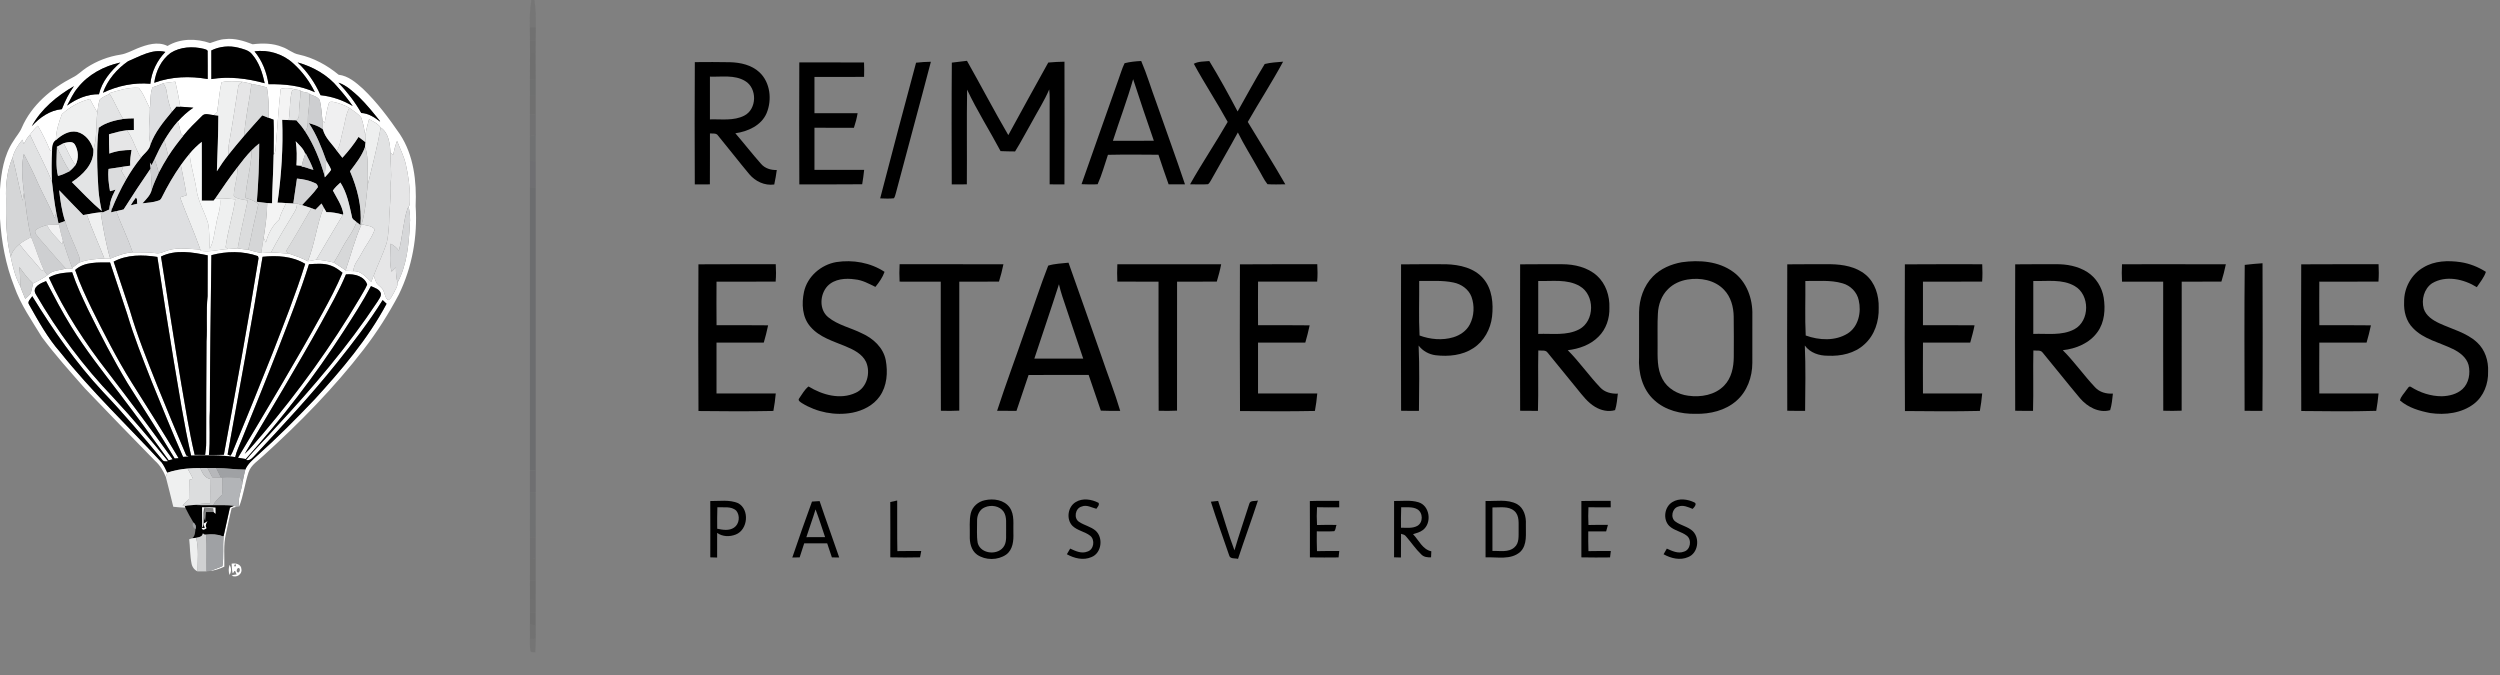 <?xml version="1.0" encoding="UTF-8" ?>
<!DOCTYPE svg PUBLIC "-//W3C//DTD SVG 1.1//EN" "http://www.w3.org/Graphics/SVG/1.1/DTD/svg11.dtd">
<svg width="1722pt" height="465pt" viewBox="0 0 1722 465" version="1.1" xmlns="http://www.w3.org/2000/svg">
<rect x="0" y="0" width="1722" height="465" fill="#808080" stroke="none"/>
<g id="#18181818">
<path fill="#181818" opacity="0.09" d=" M 365.99 0.00 L 368.14 0.00 C 369.09 6.24 369.22 12.57 369.07 18.87 C 367.68 18.88 366.30 18.88 364.93 18.88 C 364.72 12.57 364.96 6.24 365.99 0.00 Z" />
</g>
<g id="#2c2c2c2c">
<path fill="#2c2c2c" opacity="0.17" d=" M 364.93 18.88 C 366.30 18.88 367.68 18.88 369.07 18.87 C 368.98 21.89 368.96 24.90 368.98 27.91 C 367.66 27.93 366.34 27.94 365.03 27.95 C 365.03 24.93 365.00 21.91 364.93 18.88 Z" />
</g>
<g id="#ffffffff">
<path fill="#ffffff" opacity="1.00" d=" M 144.66 29.68 C 148.06 28.56 151.40 27.11 155.03 26.94 C 161.59 26.13 168.00 28.17 174.03 30.50 C 180.88 29.64 188.02 29.72 194.50 32.39 C 198.46 33.72 201.63 36.83 205.81 37.57 C 215.96 39.77 225.30 44.90 233.26 51.49 C 239.90 52.24 245.15 56.83 249.94 61.10 C 259.73 70.41 267.80 81.34 275.44 92.42 C 285.02 106.95 287.05 124.96 286.29 141.96 C 287.71 162.79 283.92 183.96 274.77 202.77 C 267.76 216.01 259.75 228.72 250.57 240.58 C 230.10 267.16 206.46 291.16 181.65 313.68 C 177.92 317.30 172.97 320.09 171.21 325.28 C 168.63 333.01 167.71 341.29 164.75 348.90 C 163.48 343.27 166.48 337.78 167.05 332.21 C 167.65 329.28 168.23 326.35 168.97 323.46 C 170.62 319.55 173.94 316.78 177.00 314.00 C 190.90 301.61 204.05 288.39 216.88 274.89 C 235.35 254.66 253.35 233.53 266.27 209.23 C 265.37 208.37 264.48 207.52 263.58 206.68 C 254.14 221.84 243.18 235.99 232.06 249.95 C 214.34 272.10 194.97 292.86 175.61 313.58 C 173.95 315.24 172.31 317.60 169.49 316.85 C 175.97 308.90 183.49 301.87 190.22 294.13 C 215.37 266.99 239.52 238.72 259.97 207.81 C 260.98 206.02 262.69 204.21 262.31 202.01 C 261.31 199.08 258.03 198.25 255.52 197.09 C 249.91 207.71 243.36 217.80 236.87 227.89 C 216.77 259.09 193.98 288.50 169.28 316.18 C 167.49 315.86 165.70 315.57 163.91 315.28 C 183.59 282.32 203.45 249.46 221.98 215.84 C 227.02 206.72 231.86 197.48 235.92 187.88 C 233.48 185.94 230.95 183.98 227.96 182.97 C 223.11 181.17 217.85 181.68 212.81 182.01 C 206.86 201.03 199.59 219.58 192.41 238.15 C 183.95 259.89 175.18 281.51 166.38 303.12 C 164.83 306.99 162.91 310.74 162.02 314.84 C 151.96 313.32 141.76 313.60 131.62 313.79 C 126.66 291.98 123.30 269.86 119.54 247.82 C 115.63 224.24 111.97 200.61 108.39 176.98 C 98.35 175.41 87.46 175.29 78.28 180.23 C 81.97 191.30 85.68 202.37 89.35 213.45 C 94.53 231.32 101.55 248.59 108.41 265.87 C 114.86 281.88 121.55 297.78 128.28 313.67 C 128.69 313.87 129.52 314.27 129.94 314.47 C 128.65 314.53 127.36 314.61 126.08 314.69 C 118.55 297.40 111.41 279.95 104.35 262.47 C 98.34 247.16 92.22 231.87 87.54 216.09 C 83.67 204.31 79.67 192.57 75.81 180.78 C 67.64 180.85 58.29 180.05 51.75 185.96 C 54.83 195.18 59.03 203.97 63.21 212.73 C 71.75 229.94 80.47 247.09 90.65 263.40 C 101.54 280.74 112.62 297.97 123.03 315.61 C 122.35 315.66 120.99 315.76 120.31 315.80 C 109.73 298.39 98.82 281.18 87.87 264.00 C 77.97 247.52 69.13 230.42 60.62 213.18 C 56.65 204.77 52.62 196.36 49.70 187.52 C 44.22 187.85 38.50 188.27 33.68 191.19 C 44.39 214.60 58.60 236.26 74.41 256.54 C 89.58 276.25 104.42 296.20 118.92 316.40 C 118.00 316.62 117.09 316.83 116.18 317.06 C 105.06 301.50 93.75 286.07 82.16 270.86 C 70.75 255.84 58.98 241.03 49.07 224.95 C 42.75 214.80 37.26 204.19 31.71 193.62 C 28.14 194.96 21.91 197.69 24.56 202.46 C 39.52 228.25 57.46 252.39 78.13 273.91 C 91.21 288.03 103.64 302.74 115.77 317.68 C 114.18 317.96 112.50 318.01 111.58 316.47 C 98.48 300.61 85.20 284.86 70.99 269.98 C 52.28 249.92 36.54 227.32 22.20 204.00 C 21.32 205.82 18.49 207.64 20.05 209.83 C 26.45 221.18 32.80 232.71 41.45 242.56 C 62.96 269.51 88.01 293.31 111.38 318.59 C 112.98 320.73 114.07 323.19 115.24 325.58 C 114.98 326.32 114.47 327.81 114.22 328.55 C 112.52 324.34 110.17 320.39 106.74 317.36 C 90.54 300.85 74.46 284.22 58.46 267.51 C 48.32 255.97 37.99 244.54 28.84 232.18 C 21.96 220.88 14.22 209.89 9.80 197.31 C 3.92 182.44 0.99 166.52 0.00 150.60 L 0.00 130.36 C 0.83 118.89 2.64 106.93 9.20 97.18 C 11.03 94.06 13.60 91.37 14.99 88.00 C 21.69 72.40 35.40 60.91 50.22 53.28 C 53.71 51.62 56.36 48.70 59.59 46.62 C 66.66 41.97 74.75 38.89 83.11 37.62 C 87.17 36.96 90.78 34.90 94.54 33.36 C 101.04 30.78 108.70 28.29 115.38 31.67 C 124.11 26.38 135.23 26.38 144.66 29.68 M 145.57 34.73 C 145.60 41.31 145.59 47.89 145.58 54.47 C 157.83 52.45 170.40 54.04 182.29 57.32 C 180.83 50.19 178.45 42.97 173.61 37.39 C 171.33 34.50 167.52 33.79 164.17 32.85 C 157.99 31.27 151.30 31.91 145.57 34.73 M 117.45 36.50 C 110.98 41.33 107.33 49.15 106.23 57.01 C 117.97 52.71 130.83 52.26 143.06 54.44 C 143.01 48.24 143.15 42.04 143.01 35.84 C 143.37 34.28 141.51 34.03 140.48 33.67 C 132.88 31.77 124.19 32.19 117.45 36.50 M 88.23 42.17 C 80.54 47.46 74.05 55.02 70.92 63.90 C 81.02 59.06 92.38 56.71 103.56 57.71 C 104.38 49.45 108.15 41.70 113.90 35.75 C 104.83 33.47 96.32 38.86 88.23 42.17 M 175.31 35.40 C 180.66 41.77 183.73 49.82 184.93 57.99 C 195.78 57.85 206.97 58.84 216.90 63.53 C 213.24 56.12 208.27 49.33 202.12 43.80 C 195.05 37.20 184.88 34.00 175.31 35.40 M 53.53 60.46 C 50.42 64.14 48.46 68.57 46.17 72.77 C 52.50 68.05 60.16 64.80 68.16 64.91 C 70.22 56.08 76.28 48.93 82.91 43.05 C 71.63 45.53 60.76 51.28 53.53 60.46 M 204.97 42.99 C 211.71 49.33 217.07 57.11 220.78 65.57 C 228.63 66.42 236.22 68.98 242.98 73.06 C 239.85 68.57 236.43 64.30 232.78 60.22 C 225.74 51.63 215.58 45.93 204.97 42.99 M 112.45 57.34 C 110.02 58.41 107.55 59.36 105.03 60.18 C 103.24 64.80 103.85 69.83 103.26 74.65 C 100.65 69.97 99.07 64.64 95.54 60.52 C 88.58 60.00 81.79 62.24 75.20 64.21 L 75.47 64.64 C 73.17 65.87 70.57 66.76 68.71 68.64 C 67.72 71.48 67.41 74.50 67.03 77.47 C 65.29 74.40 63.53 71.34 61.95 68.18 C 54.76 69.93 48.05 73.65 42.64 78.66 C 40.44 84.33 38.58 90.42 38.46 96.55 C 36.26 98.07 36.04 100.76 35.87 103.20 C 35.53 103.31 34.84 103.53 34.50 103.64 C 32.07 97.79 29.27 92.08 26.08 86.60 C 23.98 88.38 22.24 90.52 20.62 92.72 C 18.84 94.61 17.60 96.90 16.38 99.17 C 16.15 98.43 15.69 96.95 15.46 96.21 C 12.38 99.80 9.80 104.07 8.59 108.62 C 4.80 117.54 3.78 127.40 4.18 137.01 C 4.04 150.44 4.07 164.04 7.40 177.15 C 8.82 184.02 10.61 190.97 13.99 197.17 C 14.93 200.15 16.30 202.96 17.40 205.87 C 18.68 204.68 20.06 203.55 21.13 202.16 C 21.82 199.89 22.18 197.55 22.77 195.26 C 26.12 193.45 29.63 191.89 32.66 189.55 C 36.01 186.12 41.04 186.23 45.37 185.05 C 46.85 185.42 48.41 185.09 49.92 185.10 L 49.69 184.47 C 51.28 183.33 52.90 182.24 54.38 180.97 C 59.94 178.71 66.00 178.36 71.92 178.05 C 73.25 178.08 74.59 178.12 75.93 178.17 C 80.87 176.11 85.93 174.14 91.34 173.81 C 96.59 173.94 101.86 173.58 107.08 174.35 C 110.26 175.05 113.09 173.11 116.05 172.32 C 123.20 170.21 130.74 171.53 138.03 171.93 L 138.32 172.78 C 144.55 173.85 150.72 171.80 156.95 171.55 C 159.20 171.45 161.45 171.23 163.70 171.09 C 166.14 171.49 168.60 171.79 171.06 172.03 C 173.99 172.95 176.96 173.78 180.00 174.31 C 182.22 174.21 184.44 174.09 186.66 173.91 C 190.89 173.94 195.08 174.52 199.29 174.76 C 203.62 176.26 207.98 177.71 212.00 179.96 C 213.94 179.60 215.88 179.25 217.83 178.89 C 221.94 179.04 225.97 179.85 229.95 180.86 C 232.72 182.53 235.39 184.37 238.06 186.19 L 237.97 186.50 C 239.79 186.60 241.62 186.70 243.45 186.77 C 248.89 186.50 252.09 190.97 255.71 194.19 C 256.29 192.71 256.86 191.22 257.43 189.74 C 257.99 191.42 258.46 193.15 259.25 194.74 C 260.72 196.90 263.46 198.10 264.29 200.72 C 265.18 202.77 265.34 205.36 267.34 206.74 C 269.46 205.85 270.26 203.23 271.45 201.41 C 272.34 199.29 274.11 197.20 273.76 194.79 C 280.28 182.63 281.60 168.46 282.28 154.90 C 282.80 150.69 282.24 146.47 281.53 142.32 C 282.64 140.78 282.17 138.75 282.32 136.99 C 282.48 129.03 281.31 121.12 279.57 113.37 C 278.32 107.67 275.59 102.47 273.48 97.06 C 272.28 100.24 271.39 103.52 270.73 106.85 C 270.14 106.23 269.55 105.62 268.96 105.01 C 268.61 98.96 267.73 91.41 262.19 87.82 C 260.30 85.04 256.99 83.75 254.20 82.07 C 253.24 85.79 252.19 89.51 251.63 93.32 C 250.95 89.20 250.30 85.01 248.84 81.07 C 246.68 78.21 243.50 76.37 240.63 74.30 C 237.25 72.43 233.61 71.02 229.83 70.25 C 228.69 69.95 226.76 69.84 226.44 71.31 C 225.04 75.68 224.49 80.26 223.57 84.74 C 223.21 84.29 222.48 83.39 222.11 82.93 C 221.55 78.29 221.40 73.54 220.26 68.99 C 218.70 66.55 215.59 65.75 213.01 64.79 L 212.99 64.18 C 211.01 63.70 209.03 63.25 207.04 62.84 L 207.06 62.31 C 205.75 62.01 204.44 61.73 203.12 61.49 C 199.96 60.72 196.51 60.26 193.35 61.27 C 191.82 74.13 191.20 87.11 190.02 100.02 C 189.90 102.29 190.02 104.72 188.48 106.60 C 188.45 98.55 188.83 90.50 188.42 82.45 C 187.23 82.01 186.05 81.58 184.87 81.12 C 185.54 74.14 184.97 67.11 183.86 60.21 C 180.35 59.20 176.78 58.40 173.18 57.78 C 171.11 57.24 169.05 56.68 166.93 56.36 C 162.20 55.97 157.32 55.52 152.66 56.65 C 151.01 63.19 150.72 70.00 149.60 76.64 C 149.45 77.93 148.11 78.47 147.27 79.25 C 144.52 79.22 141.03 77.41 138.98 80.05 C 134.57 84.40 130.06 88.68 126.21 93.56 C 125.78 93.09 124.92 92.16 124.49 91.69 C 124.07 88.95 123.43 86.25 122.46 83.65 C 125.66 80.09 129.18 76.82 133.18 74.18 C 130.17 73.90 127.16 73.66 124.14 73.51 C 123.30 67.71 122.08 61.98 120.77 56.27 C 117.99 56.54 115.21 56.91 112.45 57.34 M 233.12 56.91 C 239.09 63.28 244.55 70.19 248.83 77.82 C 253.70 78.03 257.87 80.74 261.59 83.63 L 261.83 83.55 C 257.19 77.75 252.53 71.93 247.20 66.73 C 242.95 62.90 238.65 58.79 233.12 56.91 M 21.88 86.98 C 27.27 80.94 34.36 75.95 42.62 75.19 C 44.77 69.61 47.45 64.21 50.93 59.34 C 39.28 66.08 28.39 74.99 21.88 86.98 M 110.90 176.70 C 115.55 206.13 120.02 235.60 124.97 264.98 C 127.77 281.11 130.31 297.30 134.07 313.25 C 136.48 313.29 138.89 313.31 141.30 313.32 C 141.58 310.56 142.07 307.80 142.01 305.01 C 141.94 281.68 142.17 258.35 142.25 235.02 C 142.89 224.69 141.86 214.31 143.00 204.01 C 143.01 194.63 142.98 185.25 143.06 175.88 C 132.57 173.72 120.90 171.72 110.90 176.70 M 145.61 175.75 C 145.14 211.50 144.66 247.25 144.54 283.01 C 144.00 293.12 144.98 303.28 143.90 313.36 C 147.33 313.40 150.77 313.35 154.20 313.22 C 162.47 268.16 170.79 223.10 178.08 177.87 C 177.98 177.51 177.77 176.78 177.67 176.42 C 167.41 172.82 156.06 172.94 145.61 175.75 M 180.85 176.88 C 173.43 222.39 164.95 267.71 156.77 313.09 C 157.28 313.28 158.28 313.66 158.79 313.85 C 159.36 312.98 159.85 312.07 160.25 311.11 C 169.50 288.62 178.71 266.11 187.64 243.49 C 195.55 223.06 203.69 202.68 210.21 181.75 C 201.42 176.43 190.82 175.83 180.85 176.88 M 238.29 189.00 C 233.42 200.74 227.00 211.75 220.95 222.91 C 204.10 253.18 186.13 282.80 168.55 312.63 C 173.11 308.50 176.79 303.53 180.89 298.97 C 205.67 269.72 228.19 238.51 247.71 205.50 C 249.45 202.34 251.52 199.34 252.91 196.00 C 251.04 190.16 243.78 188.45 238.29 189.00 Z" />
<path fill="#ffffff" opacity="1.00" d=" M 161.11 348.48 C 161.63 348.62 162.67 348.90 163.19 349.04 C 161.97 349.39 160.62 349.45 159.52 350.13 C 158.02 356.07 156.90 362.10 155.54 368.07 C 153.84 375.38 154.69 382.91 154.52 390.33 C 151.32 391.80 147.97 392.95 144.45 393.31 C 147.37 392.16 150.41 391.29 153.24 389.92 C 154.23 383.34 153.34 376.62 154.01 369.99 C 153.79 369.82 153.34 369.47 153.12 369.30 L 153.98 369.53 C 155.50 362.92 156.81 356.25 158.37 349.64 C 159.29 349.28 160.21 348.89 161.11 348.48 Z" />
<path fill="#ffffff" opacity="1.00" d=" M 140.20 360.64 C 141.12 360.01 142.06 359.41 143.01 358.82 C 142.26 360.43 141.01 362.11 142.45 363.76 C 141.31 364.58 139.41 366.14 138.77 363.38 L 140.91 363.75 C 140.74 362.98 140.38 361.42 140.20 360.64 Z" />
<path fill="#ffffff" opacity="1.00" d=" M 159.53 388.27 C 162.30 387.61 166.26 388.70 166.29 392.11 C 166.99 395.66 162.56 398.32 159.56 396.45 L 160.81 396.01 C 161.38 395.92 162.52 395.73 163.09 395.64 C 162.45 395.20 162.11 392.21 161.27 393.55 L 161.03 394.21 C 160.82 394.35 160.41 394.63 160.21 394.77 C 159.65 392.68 159.82 390.42 159.53 388.27 M 161.27 389.19 C 161.81 392.48 163.90 387.23 161.27 389.19 M 161.34 391.21 C 161.98 391.90 161.98 391.90 161.34 391.21 M 164.25 391.18 C 162.93 391.57 162.47 394.10 164.07 394.41 C 165.34 394.08 165.75 391.36 164.25 391.18 Z" />
<path fill="#ffffff" opacity="1.00" d=" M 158.09 389.12 C 159.49 391.09 159.43 393.98 158.10 395.99 C 157.30 393.73 157.43 391.37 158.09 389.12 Z" />
</g>
<g id="#38383839">
<path fill="#383838" opacity="0.22" d=" M 365.03 27.95 C 366.34 27.94 367.66 27.93 368.98 27.91 C 369.00 30.98 368.98 34.05 368.93 37.13 C 367.65 37.11 366.36 37.09 365.08 37.08 C 365.04 34.04 365.03 31.00 365.03 27.95 Z" />
</g>
<g id="#000000ff">
<path fill="#000000" opacity="1.00" d=" M 145.57 34.73 C 151.30 31.91 157.99 31.27 164.17 32.85 C 167.52 33.79 171.33 34.50 173.61 37.39 C 178.45 42.97 180.83 50.19 182.29 57.32 C 170.40 54.04 157.83 52.45 145.58 54.47 C 145.59 47.89 145.60 41.31 145.57 34.73 Z" />
<path fill="#000000" opacity="1.00" d=" M 117.45 36.50 C 124.19 32.19 132.88 31.77 140.48 33.67 C 141.51 34.03 143.37 34.28 143.01 35.84 C 143.15 42.04 143.01 48.24 143.06 54.44 C 130.83 52.26 117.97 52.71 106.23 57.01 C 107.33 49.15 110.98 41.33 117.45 36.50 Z" />
<path fill="#000000" opacity="1.00" d=" M 88.23 42.17 C 96.32 38.86 104.83 33.47 113.90 35.75 C 108.15 41.70 104.38 49.45 103.56 57.71 C 92.38 56.71 81.02 59.06 70.92 63.90 C 74.05 55.02 80.54 47.46 88.23 42.17 Z" />
<path fill="#000000" opacity="1.00" d=" M 175.31 35.40 C 184.88 34.00 195.05 37.20 202.12 43.80 C 208.27 49.33 213.24 56.12 216.90 63.53 C 206.97 58.84 195.78 57.85 184.93 57.99 C 183.73 49.82 180.66 41.77 175.31 35.40 Z" />
<path fill="#000000" opacity="1.00" d=" M 655.62 43.14 C 659.09 42.71 662.56 42.25 666.05 41.89 C 675.65 58.88 684.70 76.20 694.52 93.07 C 703.59 76.35 712.83 59.72 722.04 43.08 C 725.75 42.76 729.48 42.53 733.21 42.49 C 733.26 70.66 733.31 98.83 733.19 127.00 C 729.79 127.00 726.39 127.00 723.00 126.99 C 723.00 109.66 723.00 92.32 723.00 74.98 C 722.96 70.52 723.21 66.05 722.70 61.60 C 719.38 69.40 714.79 76.54 710.78 83.98 C 706.86 90.73 703.34 97.71 699.18 104.32 C 695.85 104.27 692.51 104.27 689.19 104.09 C 681.65 89.90 672.98 76.30 666.14 61.74 C 665.79 83.49 666.14 105.24 665.96 126.99 C 662.49 127.00 659.03 127.00 655.56 127.00 C 655.50 99.05 655.38 71.09 655.62 43.14 Z" />
<path fill="#000000" opacity="1.00" d=" M 774.63 43.53 C 778.36 42.59 782.22 42.20 786.06 42.01 C 790.07 51.31 792.91 61.11 796.46 70.60 C 802.99 89.41 809.91 108.10 816.22 126.98 C 812.45 127.02 808.69 127.01 804.93 126.95 C 802.56 120.18 800.15 113.42 797.94 106.59 C 786.34 106.47 774.74 106.39 763.15 106.64 C 760.83 113.40 759.00 120.41 756.05 126.90 C 752.36 127.19 748.65 126.99 744.96 126.87 C 753.34 102.89 761.88 78.97 770.31 55.02 C 771.76 51.20 772.80 47.20 774.63 43.53 M 780.51 54.54 C 776.44 68.87 771.12 82.82 766.57 97.00 C 775.97 96.96 785.36 97.09 794.76 96.92 C 789.84 82.85 785.14 68.71 780.51 54.54 Z" />
<path fill="#000000" opacity="1.00" d=" M 822.30 43.94 C 825.41 42.21 829.43 42.40 832.96 42.04 C 839.87 53.35 846.26 65.05 852.46 76.77 C 858.65 65.87 864.57 54.76 871.14 44.08 C 875.26 43.04 879.56 42.85 883.80 42.48 C 876.18 56.59 867.43 70.07 859.47 83.99 C 868.07 98.32 877.01 112.45 885.33 126.95 C 881.23 126.96 877.12 127.21 873.03 126.87 C 870.44 123.64 868.82 119.77 866.65 116.27 C 862.02 107.90 856.86 99.82 852.64 91.24 C 846.67 102.30 840.23 113.11 834.16 124.12 C 833.51 125.07 833.06 126.25 832.06 126.89 C 827.95 127.19 823.83 126.96 819.72 126.94 C 827.92 112.37 837.29 98.46 845.63 83.97 C 838.22 70.43 829.65 57.51 822.30 43.94 Z" />
<path fill="#000000" opacity="1.00" d=" M 53.53 60.46 C 60.76 51.28 71.63 45.53 82.91 43.05 C 76.28 48.93 70.22 56.08 68.16 64.91 C 60.16 64.80 52.50 68.05 46.17 72.77 C 48.46 68.57 50.42 64.14 53.53 60.46 Z" />
<path fill="#000000" opacity="1.00" d=" M 204.97 42.99 C 215.58 45.93 225.74 51.63 232.78 60.22 C 236.43 64.30 239.85 68.57 242.98 73.06 C 236.22 68.98 228.63 66.42 220.78 65.57 C 217.07 57.11 211.71 49.33 204.97 42.99 Z" />
<path fill="#000000" opacity="1.00" d=" M 478.59 42.79 C 486.69 42.76 494.80 42.63 502.89 42.85 C 510.09 43.06 517.75 44.74 523.14 49.83 C 530.62 56.84 531.86 68.78 528.04 77.95 C 524.41 86.45 515.15 90.57 506.51 91.80 C 512.48 98.73 518.11 105.98 524.18 112.83 C 526.87 116.00 531.00 117.23 535.05 117.10 C 534.60 120.45 534.02 123.78 533.30 127.08 C 526.70 128.00 520.29 124.95 516.09 119.96 C 508.80 111.23 501.86 102.20 494.61 93.43 C 493.41 91.47 490.91 92.13 489.01 91.90 C 488.97 103.60 489.06 115.30 488.96 126.99 C 485.49 127.00 482.03 127.00 478.57 127.01 C 478.47 98.94 478.42 70.86 478.59 42.79 M 489.00 52.78 C 489.00 62.59 489.00 72.41 489.00 82.23 C 496.87 81.98 505.34 83.39 512.63 79.66 C 521.47 75.20 521.68 60.70 513.19 55.76 C 505.90 51.38 497.06 53.07 489.00 52.78 Z" />
<path fill="#000000" opacity="1.00" d=" M 550.56 43.00 C 565.42 43.02 580.28 42.95 595.15 43.04 C 595.28 46.34 595.28 49.64 595.18 52.95 C 583.79 53.07 572.39 52.97 561.00 53.00 C 560.99 61.33 561.00 69.66 561.00 77.99 C 570.90 78.00 580.81 78.01 590.72 77.99 C 590.15 81.40 589.29 84.75 588.18 88.02 C 579.12 87.98 570.06 88.01 561.00 88.00 C 561.00 97.67 561.00 107.33 561.00 117.00 C 572.41 117.01 583.82 116.99 595.23 117.01 C 594.89 120.33 594.42 123.63 593.87 126.92 C 579.44 127.11 565.01 126.94 550.58 127.01 C 550.43 99.01 550.48 71.00 550.56 43.00 Z" />
<path fill="#000000" opacity="1.00" d=" M 630.99 43.19 C 634.38 42.84 637.78 42.55 641.19 42.54 C 633.32 72.74 625.01 102.83 617.07 133.02 C 616.67 134.21 616.51 135.55 615.71 136.57 C 612.58 136.97 609.41 136.73 606.26 136.65 C 614.32 105.45 622.66 74.31 630.99 43.19 Z" />
<path fill="#000000" opacity="1.00" d=" M 233.12 56.91 C 238.65 58.79 242.95 62.90 247.20 66.73 C 252.53 71.93 257.19 77.75 261.83 83.55 L 261.59 83.63 C 257.87 80.74 253.70 78.03 248.83 77.82 C 244.55 70.19 239.09 63.28 233.12 56.91 Z" />
<path fill="#000000" opacity="1.00" d=" M 21.88 86.98 C 28.39 74.99 39.28 66.08 50.93 59.34 C 47.45 64.21 44.77 69.61 42.62 75.19 C 34.36 75.95 27.27 80.94 21.88 86.98 Z" />
<path fill="#000000" opacity="1.00" d=" M 121.49 73.39 C 122.15 73.42 123.47 73.48 124.14 73.51 C 127.16 73.66 130.17 73.90 133.18 74.18 C 129.18 76.82 125.66 80.09 122.46 83.65 C 118.96 87.63 115.99 92.04 113.24 96.56 C 110.70 100.74 108.51 105.12 106.48 109.56 C 105.82 110.97 105.16 112.37 104.42 113.73 C 104.13 113.32 103.55 112.50 103.26 112.09 C 103.45 113.43 103.62 114.77 103.72 116.12 C 97.35 125.39 91.14 134.76 85.14 144.28 C 83.44 144.68 81.74 145.09 80.03 145.46 C 79.14 145.66 77.35 146.05 76.46 146.24 C 76.55 145.83 76.72 144.99 76.81 144.58 C 79.70 137.34 83.03 130.28 86.92 123.52 C 89.91 118.31 93.28 113.32 97.08 108.66 C 99.24 105.61 102.87 103.47 103.62 99.57 C 106.71 91.00 112.62 83.87 118.38 76.97 C 119.41 75.78 120.46 74.59 121.49 73.39 Z" />
<path fill="#000000" opacity="1.00" d=" M 138.98 80.05 C 141.03 77.41 144.52 79.22 147.27 79.25 C 148.31 79.38 149.36 79.51 150.41 79.64 C 150.34 92.42 149.84 105.18 149.39 117.94 C 151.83 114.03 154.44 110.22 157.32 106.62 C 160.87 102.20 164.46 97.80 168.17 93.52 C 172.31 88.82 176.40 84.07 180.64 79.46 C 182.04 80.03 183.45 80.58 184.87 81.12 C 186.05 81.58 187.23 82.01 188.42 82.45 C 188.83 90.50 188.45 98.55 188.48 106.60 C 188.25 117.75 187.58 128.88 187.39 140.03 C 186.28 139.99 185.18 139.93 184.07 139.87 C 181.67 139.64 179.29 139.32 176.91 138.98 C 177.99 125.63 178.55 112.22 178.54 98.83 C 176.76 100.29 174.99 101.78 173.39 103.43 C 169.78 107.17 166.56 111.24 163.45 115.39 C 158.09 122.28 153.20 129.53 148.28 136.73 C 147.99 137.11 147.41 137.86 147.12 138.23 C 144.41 138.21 141.70 138.21 138.99 138.21 C 138.98 124.71 139.05 111.21 138.96 97.71 C 135.91 100.16 133.09 102.89 130.60 105.89 C 128.48 108.43 126.49 111.05 124.57 113.73 C 119.62 120.76 115.33 128.23 111.49 135.92 C 111.01 137.01 110.27 138.03 108.99 138.23 C 105.50 139.50 101.76 139.60 98.12 140.05 C 100.74 137.18 103.77 134.36 104.59 130.39 C 105.93 126.50 107.60 122.73 109.35 119.00 C 111.34 115.07 113.57 111.27 115.91 107.54 C 119.02 102.65 122.54 98.03 126.21 93.56 C 130.06 88.68 134.57 84.40 138.98 80.05 Z" />
<path fill="#000000" opacity="1.00" d=" M 67.98 88.00 C 72.85 84.34 78.99 82.92 84.89 81.90 C 87.32 81.62 89.76 81.58 92.21 81.52 C 92.21 84.19 92.21 86.86 92.23 89.53 C 90.62 89.58 89.01 89.60 87.40 89.73 C 83.20 90.22 79.12 91.34 75.06 92.51 C 74.97 96.94 75.21 101.36 75.31 105.79 C 80.19 103.89 85.43 103.31 90.63 103.29 C 90.03 106.87 89.45 110.48 89.70 114.12 C 87.86 114.37 86.02 114.63 84.18 114.92 C 81.04 115.37 77.90 115.85 74.77 116.37 C 74.22 121.50 74.87 126.64 75.78 131.69 C 77.03 131.33 78.29 130.97 79.55 130.61 C 78.09 133.56 76.57 136.54 75.92 139.80 C 75.60 141.30 75.40 142.81 75.19 144.32 C 73.87 144.93 72.56 145.53 71.23 146.13 C 67.37 146.30 63.56 146.94 59.78 147.69 C 59.16 147.80 57.91 148.03 57.29 148.14 C 51.77 142.44 46.18 136.80 40.74 131.02 C 41.56 138.19 42.56 145.40 44.83 152.28 C 43.31 152.79 41.80 153.33 40.29 153.86 C 39.81 151.45 39.29 149.05 38.80 146.65 C 37.42 139.56 36.64 132.38 35.80 125.21 C 35.43 117.88 35.45 110.53 35.87 103.20 C 36.04 100.76 36.26 98.07 38.46 96.55 C 42.36 93.01 47.52 89.67 53.03 90.81 C 58.85 92.23 62.89 97.62 64.34 103.21 C 64.73 113.04 57.03 120.41 49.49 125.43 C 56.26 132.18 62.79 139.20 70.09 145.39 C 69.01 140.61 68.25 135.77 67.81 130.89 C 66.94 116.62 66.25 102.22 67.98 88.00 M 43.80 98.63 C 42.24 99.47 40.67 100.31 39.11 101.16 L 39.61 102.25 L 39.21 101.44 C 39.05 108.00 38.33 114.76 39.94 121.20 C 42.78 120.46 45.44 119.24 48.03 117.91 L 47.97 117.81 C 49.52 116.61 50.84 115.17 52.06 113.64 C 54.36 109.18 54.04 103.76 51.52 99.47 C 49.85 96.87 46.27 98.12 43.80 98.63 Z" />
<path fill="#000000" opacity="1.00" d=" M 194.35 82.50 C 195.85 82.57 197.35 82.63 198.86 82.71 C 200.60 82.78 202.35 82.84 204.10 82.84 C 206.35 85.26 208.45 87.83 210.25 90.61 C 216.29 99.83 220.38 110.17 223.50 120.70 L 223.75 122.14 C 225.25 120.47 226.86 118.85 228.07 116.94 C 227.26 114.68 225.82 112.72 224.73 110.60 C 221.52 101.67 218.06 92.72 212.73 84.80 C 216.13 85.81 219.69 86.80 222.44 89.16 C 223.95 95.03 228.75 99.05 232.07 103.89 C 233.31 105.49 234.57 107.08 235.83 108.68 C 239.92 104.19 243.74 99.46 246.96 94.30 C 248.58 95.50 250.19 96.72 251.77 97.99 C 251.70 99.07 251.59 100.14 251.45 101.22 C 249.26 107.53 245.01 112.70 241.08 117.95 C 246.12 129.61 249.39 142.26 248.29 155.06 C 247.37 154.36 246.46 153.67 245.56 152.96 C 244.31 151.85 242.46 150.98 242.36 149.08 C 240.58 141.06 238.99 132.75 234.47 125.74 C 232.58 127.42 230.76 129.18 229.29 131.24 C 232.01 136.45 235.56 141.38 236.50 147.33 L 236.21 147.89 C 232.51 146.77 228.68 146.10 224.80 146.10 C 224.17 145.02 223.54 143.96 222.94 142.88 C 222.44 141.98 221.94 141.08 221.46 140.18 C 220.07 141.61 218.68 143.04 217.27 144.45 C 216.58 144.18 215.20 143.64 214.51 143.37 C 212.37 142.61 210.18 141.99 208.03 141.27 C 211.74 137.18 215.83 133.37 219.01 128.84 C 218.75 127.65 218.22 126.45 216.94 126.11 C 213.06 124.26 208.81 123.39 204.55 123.01 C 203.77 128.73 202.84 134.43 202.02 140.14 C 200.37 140.11 198.72 140.00 197.08 139.87 C 195.10 139.69 193.12 139.62 191.14 139.58 C 193.81 120.69 195.12 101.57 194.35 82.50 M 203.69 97.30 C 204.58 102.79 204.52 108.32 204.19 113.86 C 205.42 113.97 206.64 114.09 207.87 114.22 L 207.75 114.78 C 210.61 114.94 213.10 116.52 215.90 116.96 C 214.37 113.00 212.51 109.17 210.47 105.45 L 210.24 106.09 C 209.27 102.54 206.12 99.96 203.69 97.30 Z" />
<path fill="#000000" opacity="1.00" d=" M 93.52 136.20 C 94.93 136.78 94.08 139.09 94.63 140.30 C 93.09 140.65 91.56 141.02 90.03 141.40 C 91.13 139.62 92.21 137.83 93.52 136.20 Z" />
<path fill="#000000" opacity="1.00" d=" M 110.90 176.70 C 120.90 171.72 132.57 173.72 143.06 175.88 C 142.98 185.25 143.01 194.63 143.00 204.01 C 141.86 214.31 142.89 224.69 142.25 235.02 C 142.17 258.35 141.94 281.68 142.01 305.01 C 142.07 307.80 141.58 310.56 141.30 313.32 C 138.89 313.31 136.48 313.29 134.07 313.25 C 130.31 297.30 127.77 281.11 124.97 264.98 C 120.02 235.60 115.55 206.13 110.90 176.70 Z" />
<path fill="#000000" opacity="1.00" d=" M 145.61 175.75 C 156.06 172.94 167.41 172.82 177.67 176.42 C 177.77 176.78 177.98 177.51 178.08 177.87 C 170.79 223.10 162.47 268.16 154.20 313.22 C 150.77 313.35 147.33 313.40 143.90 313.36 C 144.98 303.28 144.00 293.12 144.54 283.01 C 144.66 247.25 145.14 211.50 145.61 175.75 Z" />
<path fill="#000000" opacity="1.00" d=" M 78.28 180.23 C 87.46 175.29 98.35 175.41 108.39 176.98 C 111.97 200.61 115.63 224.24 119.54 247.82 C 123.30 269.86 126.66 291.98 131.62 313.79 C 141.76 313.60 151.96 313.32 162.02 314.84 C 162.91 310.74 164.83 306.99 166.38 303.12 C 175.18 281.51 183.95 259.89 192.41 238.15 C 199.59 219.58 206.86 201.03 212.81 182.01 C 217.85 181.68 223.11 181.17 227.96 182.97 C 230.95 183.98 233.48 185.94 235.92 187.88 C 231.86 197.48 227.02 206.72 221.98 215.84 C 203.45 249.46 183.59 282.32 163.91 315.28 C 165.70 315.57 167.49 315.86 169.28 316.18 C 193.98 288.50 216.77 259.09 236.87 227.89 C 243.36 217.80 249.91 207.71 255.52 197.09 C 258.03 198.25 261.31 199.08 262.31 202.01 C 262.69 204.21 260.98 206.02 259.97 207.81 C 239.52 238.72 215.37 266.99 190.22 294.13 C 183.49 301.87 175.97 308.90 169.49 316.85 C 172.31 317.60 173.95 315.24 175.61 313.58 C 194.97 292.86 214.34 272.10 232.06 249.95 C 243.18 235.99 254.14 221.84 263.58 206.68 C 264.48 207.52 265.37 208.37 266.27 209.23 C 253.35 233.53 235.35 254.66 216.88 274.89 C 204.05 288.39 190.90 301.61 177.00 314.00 C 173.94 316.78 170.62 319.55 168.97 323.46 C 162.26 323.46 155.62 322.43 148.92 322.36 C 146.92 322.34 144.92 322.36 142.93 322.37 C 141.24 322.38 139.55 322.38 137.86 322.38 C 134.96 322.38 132.06 322.44 129.18 322.75 C 124.44 323.17 119.74 324.02 115.24 325.58 C 114.07 323.19 112.98 320.73 111.38 318.59 C 88.01 293.31 62.96 269.51 41.45 242.56 C 32.80 232.71 26.45 221.18 20.05 209.83 C 18.49 207.64 21.32 205.82 22.20 204.00 C 36.54 227.32 52.28 249.92 70.99 269.98 C 85.20 284.86 98.48 300.61 111.58 316.47 C 112.50 318.01 114.18 317.96 115.77 317.68 C 103.64 302.74 91.21 288.03 78.13 273.91 C 57.46 252.39 39.52 228.25 24.56 202.46 C 21.91 197.69 28.14 194.96 31.71 193.62 C 37.26 204.19 42.75 214.80 49.07 224.95 C 58.98 241.03 70.75 255.84 82.16 270.86 C 93.75 286.07 105.06 301.50 116.18 317.06 C 117.09 316.83 118.00 316.62 118.92 316.40 C 104.42 296.20 89.58 276.25 74.41 256.54 C 58.60 236.26 44.39 214.60 33.68 191.19 C 38.50 188.27 44.22 187.85 49.70 187.52 C 52.62 196.36 56.65 204.77 60.62 213.18 C 69.13 230.42 77.97 247.52 87.87 264.00 C 98.82 281.18 109.73 298.39 120.31 315.80 C 120.99 315.76 122.35 315.66 123.03 315.61 C 112.62 297.97 101.54 280.74 90.65 263.40 C 80.47 247.09 71.75 229.94 63.21 212.73 C 59.03 203.97 54.83 195.18 51.75 185.96 C 58.29 180.05 67.64 180.85 75.81 180.78 C 79.67 192.57 83.67 204.31 87.54 216.09 C 92.22 231.87 98.34 247.16 104.35 262.47 C 111.41 279.95 118.55 297.40 126.08 314.69 C 127.36 314.61 128.65 314.53 129.94 314.47 C 129.52 314.27 128.69 313.87 128.28 313.67 C 121.55 297.78 114.86 281.88 108.41 265.87 C 101.55 248.59 94.53 231.32 89.35 213.45 C 85.68 202.37 81.97 191.30 78.28 180.23 Z" />
<path fill="#000000" opacity="1.00" d=" M 180.85 176.88 C 190.82 175.83 201.42 176.43 210.21 181.75 C 203.69 202.68 195.55 223.06 187.64 243.49 C 178.71 266.11 169.50 288.62 160.25 311.11 C 159.85 312.07 159.36 312.98 158.79 313.85 C 158.28 313.66 157.28 313.28 156.77 313.09 C 164.95 267.71 173.43 222.39 180.85 176.88 Z" />
<path fill="#000000" opacity="1.00" d=" M 576.03 180.52 C 587.43 178.75 599.58 180.86 609.28 187.25 C 607.94 191.10 605.51 194.48 602.97 197.62 C 598.48 195.43 594.02 192.90 588.93 192.44 C 582.44 191.47 574.84 192.03 570.02 197.00 C 564.66 202.76 564.06 213.27 570.48 218.50 C 577.21 223.98 585.97 225.72 593.59 229.55 C 601.35 233.00 608.40 239.36 610.09 248.01 C 611.64 256.41 611.03 265.83 605.94 273.00 C 601.61 279.21 594.42 282.81 587.13 284.26 C 575.27 286.49 562.61 284.00 552.36 277.66 C 551.37 276.96 549.32 275.89 550.46 274.42 C 552.48 271.63 554.16 268.30 556.91 266.20 C 566.41 272.01 578.82 275.56 589.42 270.55 C 597.18 267.06 599.82 256.80 596.57 249.36 C 593.91 243.71 587.93 240.86 582.47 238.56 C 573.98 235.00 564.46 232.34 558.25 225.08 C 552.51 218.61 552.07 209.14 553.79 201.05 C 556.09 190.44 565.49 182.35 576.03 180.52 Z" />
<path fill="#000000" opacity="1.00" d=" M 1158.45 180.62 C 1170.45 178.95 1183.70 179.87 1193.79 187.25 C 1203.09 193.91 1207.34 205.78 1207.02 216.93 C 1206.98 227.94 1207.00 238.95 1207.01 249.96 C 1207.00 259.63 1203.46 269.66 1196.01 276.10 C 1188.39 282.80 1177.90 285.26 1167.95 285.04 C 1157.82 285.25 1147.09 282.66 1139.49 275.64 C 1131.26 268.28 1128.37 256.69 1128.99 245.99 C 1129.02 235.67 1128.98 225.34 1129.00 215.02 C 1129.10 206.07 1132.18 196.90 1138.52 190.43 C 1143.82 185.03 1151.08 181.93 1158.45 180.62 M 1162.37 192.54 C 1157.43 193.35 1152.61 195.45 1149.05 199.03 C 1144.46 203.43 1142.24 209.80 1141.95 216.05 C 1141.52 223.36 1141.85 230.69 1141.75 238.00 C 1141.77 245.74 1141.26 253.98 1145.07 261.02 C 1148.52 267.64 1155.64 271.66 1162.90 272.57 C 1171.54 273.79 1181.33 272.11 1187.60 265.59 C 1192.65 260.44 1194.16 252.94 1194.22 245.96 C 1194.24 236.66 1194.33 227.36 1194.17 218.06 C 1194.07 211.40 1192.23 204.42 1187.47 199.55 C 1181.15 192.87 1171.14 191.08 1162.37 192.54 Z" />
<path fill="#000000" opacity="1.00" d=" M 1669.21 184.23 C 1676.85 179.57 1686.22 179.29 1694.85 180.56 C 1701.06 181.50 1706.99 183.88 1712.29 187.25 C 1711.01 191.19 1708.28 194.40 1706.03 197.80 C 1697.06 192.22 1684.72 189.42 1675.19 195.14 C 1669.69 198.88 1667.74 206.42 1669.47 212.63 C 1671.06 217.57 1675.70 220.56 1680.17 222.66 C 1688.95 226.76 1698.89 229.08 1706.19 235.83 C 1711.73 240.91 1714.15 248.61 1713.80 255.99 C 1714.05 264.31 1710.79 272.95 1704.10 278.12 C 1695.64 284.65 1684.26 286.01 1673.95 284.51 C 1666.56 283.08 1658.90 280.82 1653.09 275.83 C 1653.69 272.98 1656.08 270.91 1657.61 268.52 C 1658.42 267.75 1659.17 265.56 1660.62 266.49 C 1666.96 270.54 1674.40 272.97 1681.98 272.94 C 1687.02 272.79 1692.33 271.50 1696.15 268.02 C 1700.59 263.88 1701.70 257.17 1700.36 251.45 C 1698.92 246.17 1694.25 242.65 1689.54 240.39 C 1680.28 235.84 1669.41 233.71 1662.06 225.98 C 1657.37 221.31 1655.63 214.49 1655.96 208.03 C 1655.79 198.49 1660.86 188.98 1669.21 184.23 Z" />
<path fill="#000000" opacity="1.00" d=" M 722.00 182.97 C 726.50 181.56 731.32 181.50 735.99 180.94 C 743.61 202.25 751.02 223.64 758.56 244.99 C 762.82 257.68 767.81 270.15 771.60 282.99 C 767.15 283.01 762.70 283.08 758.26 282.85 C 755.43 274.66 752.62 266.47 749.86 258.26 C 736.06 258.29 722.27 258.17 708.47 258.31 C 705.74 266.56 702.97 274.79 700.15 283.00 C 695.70 283.00 691.25 283.03 686.80 282.96 C 692.98 263.96 700.02 245.24 706.51 226.34 C 711.77 211.92 716.43 197.24 722.00 182.97 M 712.46 247.00 C 723.67 246.99 734.89 247.02 746.11 246.99 C 741.19 232.71 736.55 218.35 731.70 204.05 C 730.76 201.34 730.09 198.55 729.41 195.78 C 723.94 212.91 718.09 229.92 712.46 247.00 Z" />
<path fill="#000000" opacity="1.00" d=" M 481.08 182.06 C 498.83 181.92 516.59 182.04 534.34 182.00 C 534.58 185.98 534.61 189.98 534.27 193.96 C 520.69 194.05 507.11 193.98 493.54 194.00 C 493.49 204.00 493.46 214.01 493.56 224.01 C 505.40 224.04 517.24 223.90 529.08 224.08 C 528.29 228.09 527.20 232.03 526.10 235.96 C 515.24 236.04 504.39 235.98 493.53 236.00 C 493.48 247.66 493.50 259.33 493.53 271.00 C 507.13 271.01 520.74 270.98 534.35 271.02 C 534.01 275.05 533.43 279.07 532.70 283.06 C 515.51 283.41 498.30 283.32 481.11 283.11 C 480.90 249.43 480.97 215.74 481.08 182.06 Z" />
<path fill="#000000" opacity="1.00" d=" M 619.65 182.00 C 643.49 182.04 667.33 181.94 691.16 182.04 C 690.35 186.07 689.31 190.05 688.09 193.98 C 678.98 194.03 669.87 193.98 660.76 194.01 C 660.73 223.62 660.77 253.23 660.75 282.84 C 656.52 283.08 652.30 283.04 648.08 282.93 C 647.88 253.29 648.06 223.64 647.99 194.00 C 638.54 193.99 629.09 194.02 619.64 193.99 C 619.43 189.99 619.42 185.99 619.65 182.00 Z" />
<path fill="#000000" opacity="1.00" d=" M 769.63 182.02 C 793.47 181.99 817.30 181.98 841.14 182.02 C 840.38 186.06 839.30 190.02 838.13 193.95 C 829.01 194.06 819.89 193.97 810.77 194.00 C 810.72 223.62 810.78 253.23 810.74 282.85 C 806.52 283.08 802.29 283.04 798.08 282.93 C 797.90 253.29 798.05 223.64 798.00 194.00 C 788.54 193.99 779.09 194.02 769.63 193.98 C 769.43 190.00 769.43 186.00 769.63 182.02 Z" />
<path fill="#000000" opacity="1.00" d=" M 854.06 182.08 C 871.82 181.90 889.58 182.05 907.34 182.00 C 907.58 185.98 907.61 189.98 907.27 193.97 C 893.69 194.03 880.12 193.99 866.55 193.99 C 866.47 203.99 866.49 214.00 866.54 224.00 C 878.39 224.05 890.24 223.89 902.09 224.09 C 901.29 228.09 900.20 232.03 899.10 235.96 C 888.24 236.05 877.38 235.98 866.53 236.00 C 866.49 247.67 866.48 259.33 866.53 271.00 C 880.13 271.00 893.73 271.00 907.34 271.00 C 907.01 275.05 906.43 279.07 905.71 283.06 C 888.52 283.42 871.31 283.30 854.12 283.12 C 853.89 249.44 853.99 215.76 854.06 182.08 Z" />
<path fill="#000000" opacity="1.00" d=" M 965.05 182.09 C 975.37 181.91 985.70 182.02 996.03 182.01 C 1005.34 182.28 1015.60 184.53 1021.84 192.03 C 1027.87 199.18 1028.72 209.14 1027.73 218.09 C 1026.72 226.68 1022.22 235.01 1014.89 239.78 C 1007.29 244.83 997.72 245.72 988.87 244.69 C 984.26 244.10 979.95 241.74 977.14 238.01 C 977.85 252.98 977.46 268.00 977.37 282.98 C 973.26 283.02 969.16 283.03 965.07 282.93 C 964.94 249.32 964.97 215.70 965.05 182.09 M 977.54 193.53 C 977.65 206.04 977.14 218.62 977.79 231.09 C 985.15 233.79 993.44 234.60 1001.04 232.31 C 1005.78 230.90 1010.18 227.85 1012.47 223.37 C 1015.43 217.59 1015.74 210.53 1013.56 204.44 C 1011.59 199.19 1006.56 195.69 1001.19 194.60 C 993.42 192.94 985.42 193.65 977.54 193.53 Z" />
<path fill="#000000" opacity="1.00" d=" M 1047.07 182.07 C 1056.69 181.91 1066.31 182.05 1075.94 181.99 C 1084.47 182.00 1093.51 184.07 1100.01 189.92 C 1106.10 195.44 1108.83 203.86 1108.55 211.94 C 1108.79 219.26 1106.30 226.82 1100.98 231.97 C 1095.41 237.59 1087.59 240.30 1079.88 241.22 C 1087.88 249.24 1094.37 258.62 1102.17 266.82 C 1105.27 270.22 1109.92 271.36 1114.38 271.13 C 1113.91 274.93 1113.65 278.82 1112.46 282.49 C 1107.87 283.87 1102.76 282.71 1098.72 280.26 C 1093.57 277.22 1089.98 272.31 1086.26 267.76 C 1079.52 259.49 1072.82 251.18 1066.03 242.95 C 1064.60 240.81 1061.72 241.71 1059.59 241.40 C 1059.28 255.27 1059.76 269.14 1059.34 283.01 C 1055.25 283.01 1051.16 283.02 1047.07 282.93 C 1046.95 249.31 1046.96 215.69 1047.07 182.07 M 1059.53 193.53 C 1059.49 205.69 1059.48 217.84 1059.53 230.00 C 1068.92 229.62 1079.08 231.39 1087.75 226.84 C 1098.58 221.07 1098.66 203.10 1088.06 197.04 C 1079.43 192.03 1069.03 193.86 1059.53 193.53 Z" />
<path fill="#000000" opacity="1.00" d=" M 1231.07 182.07 C 1241.05 181.91 1251.03 182.04 1261.02 181.99 C 1269.41 182.15 1278.40 183.66 1285.03 189.21 C 1291.64 194.69 1294.26 203.63 1294.05 211.97 C 1294.34 221.23 1291.23 230.96 1284.16 237.23 C 1277.45 243.44 1267.91 245.46 1259.01 245.02 C 1253.05 245.09 1246.74 243.01 1243.16 237.99 C 1243.82 252.97 1243.48 268.00 1243.36 282.99 C 1239.26 283.01 1235.16 283.03 1231.07 282.92 C 1230.95 249.31 1230.95 215.69 1231.07 182.07 M 1243.52 193.54 C 1243.67 206.05 1243.14 218.61 1243.77 231.09 C 1252.99 234.42 1264.06 235.06 1272.67 229.71 C 1280.12 224.99 1282.23 215.00 1280.30 206.85 C 1279.15 201.22 1274.59 196.62 1269.08 195.13 C 1260.79 192.70 1252.03 193.70 1243.52 193.54 Z" />
<path fill="#000000" opacity="1.00" d=" M 1312.07 182.08 C 1329.83 181.91 1347.59 182.03 1365.36 182.01 C 1365.56 185.99 1365.59 189.98 1365.30 193.95 C 1351.71 194.06 1338.12 193.97 1324.53 194.00 C 1324.48 204.00 1324.49 214.00 1324.53 224.00 C 1336.37 224.04 1348.22 223.92 1360.07 224.07 C 1359.30 228.08 1358.19 232.02 1357.10 235.96 C 1346.25 236.05 1335.40 235.98 1324.55 235.99 C 1324.47 247.66 1324.48 259.33 1324.54 271.01 C 1338.14 271.00 1351.74 270.99 1365.34 271.01 C 1365.01 275.04 1364.42 279.05 1363.72 283.04 C 1346.53 283.45 1329.31 283.29 1312.12 283.12 C 1311.89 249.44 1311.98 215.76 1312.07 182.08 Z" />
<path fill="#000000" opacity="1.00" d=" M 1388.07 182.07 C 1397.39 181.91 1406.71 182.05 1416.03 181.98 C 1423.51 181.89 1431.26 183.29 1437.66 187.36 C 1443.79 191.22 1447.85 197.90 1449.03 205.00 C 1450.27 213.04 1449.67 221.91 1444.76 228.70 C 1439.31 236.38 1429.97 240.24 1420.85 241.21 C 1428.86 249.20 1435.35 258.58 1443.13 266.79 C 1446.23 270.20 1450.89 271.37 1455.37 271.11 C 1454.93 274.93 1454.63 278.83 1453.46 282.52 C 1445.58 284.74 1437.69 280.13 1432.69 274.29 C 1423.99 263.96 1415.65 253.33 1407.03 242.94 C 1405.58 240.83 1402.72 241.71 1400.59 241.40 C 1400.28 255.26 1400.75 269.14 1400.35 283.00 C 1396.25 283.01 1392.15 283.03 1388.07 282.92 C 1387.96 249.31 1387.95 215.69 1388.07 182.07 M 1400.53 193.53 C 1400.48 205.68 1400.49 217.84 1400.53 230.00 C 1409.94 229.61 1420.13 231.41 1428.81 226.80 C 1439.60 221.00 1439.62 203.06 1429.04 197.02 C 1420.41 192.03 1410.03 193.86 1400.53 193.53 Z" />
<path fill="#000000" opacity="1.00" d=" M 1461.64 182.01 C 1485.48 182.02 1509.32 181.95 1533.16 182.04 C 1532.35 186.07 1531.30 190.05 1530.10 193.97 C 1520.98 194.04 1511.87 193.97 1502.76 194.01 C 1502.72 223.63 1502.80 253.25 1502.72 282.87 C 1498.49 283.06 1494.27 283.04 1490.06 282.91 C 1489.92 253.28 1490.04 223.64 1490.00 194.01 C 1480.55 193.99 1471.10 194.01 1461.65 194.00 C 1461.42 190.00 1461.42 186.00 1461.64 182.01 Z" />
<path fill="#000000" opacity="1.00" d=" M 1546.17 182.45 C 1550.24 182.00 1554.33 181.56 1558.43 181.32 C 1558.50 215.20 1558.62 249.09 1558.37 282.98 C 1554.26 283.02 1550.17 283.03 1546.08 282.94 C 1546.00 249.44 1545.83 215.94 1546.17 182.45 Z" />
<path fill="#000000" opacity="1.00" d=" M 1585.08 182.07 C 1602.83 181.91 1620.59 182.04 1638.35 182.00 C 1638.57 185.98 1638.59 189.97 1638.29 193.95 C 1624.70 194.07 1611.12 193.97 1597.54 193.99 C 1597.49 204.00 1597.47 214.01 1597.55 224.01 C 1609.39 224.04 1621.24 223.89 1633.09 224.09 C 1632.28 228.10 1631.20 232.04 1630.10 235.97 C 1619.24 236.04 1608.39 235.99 1597.54 235.99 C 1597.46 247.66 1597.50 259.33 1597.53 271.00 C 1611.13 271.01 1624.74 270.98 1638.35 271.01 C 1638.00 275.02 1637.42 279.01 1636.75 282.98 C 1619.55 283.51 1602.31 283.27 1585.11 283.10 C 1584.91 249.43 1584.97 215.74 1585.08 182.07 Z" />
<path fill="#000000" opacity="1.00" d=" M 238.29 189.00 C 243.78 188.45 251.04 190.16 252.91 196.00 C 251.52 199.34 249.45 202.34 247.71 205.50 C 228.19 238.51 205.67 269.72 180.89 298.97 C 176.79 303.53 173.11 308.50 168.55 312.63 C 186.13 282.80 204.10 253.18 220.95 222.91 C 227.00 211.75 233.42 200.74 238.29 189.00 Z" />
<path fill="#000000" opacity="1.00" d=" M 678.39 344.55 C 684.32 343.22 691.71 344.28 695.46 349.55 C 699.00 354.66 697.78 361.19 698.02 367.02 C 698.23 372.33 697.74 378.58 693.07 381.99 C 687.28 386.03 678.77 386.04 672.97 382.02 C 668.88 379.04 667.81 373.71 667.99 368.94 C 668.13 363.81 667.51 358.57 668.67 353.53 C 669.80 348.93 673.80 345.46 678.39 344.55 M 678.37 349.43 C 674.57 350.91 672.84 355.18 673.01 359.03 C 673.09 364.01 672.60 369.06 673.44 373.99 C 675.49 381.93 688.11 382.83 691.81 375.79 C 693.56 372.48 692.84 368.55 693.02 364.96 C 692.84 360.80 693.70 356.22 691.35 352.52 C 688.60 348.43 682.69 347.52 678.37 349.43 Z" />
<path fill="#000000" opacity="1.00" d=" M 740.95 345.83 C 745.71 342.86 751.95 343.90 756.70 346.37 C 757.46 347.89 755.92 349.28 755.18 350.45 C 751.89 349.65 748.53 347.45 745.06 348.91 C 740.55 350.05 739.33 357.20 743.43 359.56 C 746.94 361.88 751.28 362.71 754.55 365.44 C 760.12 370.24 758.86 380.97 751.80 383.72 C 746.24 386.17 739.95 384.60 734.86 381.76 C 735.61 380.46 736.37 379.16 737.14 377.87 C 740.78 379.56 744.96 381.57 748.98 379.93 C 753.47 378.65 754.46 371.83 750.92 369.01 C 747.22 366.12 742.16 365.53 738.73 362.23 C 734.25 357.67 735.46 349.07 740.95 345.83 Z" />
<path fill="#000000" opacity="1.00" d=" M 1152.00 345.79 C 1156.52 343.00 1162.41 343.83 1167.00 346.02 C 1169.23 346.96 1166.94 349.51 1165.88 350.52 C 1162.77 349.31 1159.37 347.60 1156.01 348.92 C 1151.78 350.04 1150.39 356.59 1153.95 359.20 C 1157.69 361.99 1162.70 362.65 1166.10 365.96 C 1171.00 370.96 1169.63 381.02 1162.85 383.70 C 1157.28 386.18 1150.96 384.61 1145.87 381.77 C 1146.60 380.46 1147.35 379.17 1148.11 377.88 C 1151.75 379.52 1155.90 381.56 1159.93 379.96 C 1164.43 378.70 1165.47 371.90 1161.95 369.05 C 1158.27 366.13 1153.19 365.55 1149.76 362.26 C 1145.23 357.69 1146.46 349.02 1152.00 345.79 Z" />
<path fill="#000000" opacity="1.00" d=" M 489.23 345.12 C 495.60 345.20 502.38 344.02 508.43 346.59 C 516.47 350.92 515.20 364.90 506.81 368.17 C 502.64 369.84 497.68 369.74 493.97 367.04 C 494.02 372.71 494.02 378.37 493.96 384.04 C 492.38 383.99 490.81 383.94 489.25 383.90 C 489.27 370.97 489.31 358.05 489.23 345.12 M 494.13 349.38 C 493.90 354.31 494.01 359.25 494.01 364.18 C 497.80 364.98 502.15 365.75 505.58 363.45 C 509.32 360.99 509.90 355.16 507.16 351.78 C 503.67 348.46 498.47 349.71 494.13 349.38 Z" />
<path fill="#000000" opacity="1.00" d=" M 559.30 345.49 C 561.04 345.38 562.78 345.26 564.54 345.15 C 568.89 358.15 573.63 371.01 578.04 383.98 C 576.36 383.97 574.68 383.96 573.01 383.95 C 571.95 380.71 570.87 377.48 569.77 374.26 C 564.49 374.27 559.22 374.29 553.94 374.24 C 552.86 377.45 551.79 380.67 550.80 383.92 C 549.11 383.96 547.42 383.99 545.74 384.02 C 550.15 371.14 554.59 358.27 559.30 345.49 M 561.75 350.86 C 559.83 357.30 557.44 363.59 555.42 370.00 C 559.72 370.00 564.03 370.01 568.33 369.99 C 566.17 363.60 564.15 357.16 561.75 350.86 Z" />
<path fill="#000000" opacity="1.00" d=" M 613.22 345.80 C 614.80 345.44 616.39 345.08 617.99 344.74 C 618.08 356.36 617.86 367.98 618.11 379.61 C 623.58 379.48 629.07 379.55 634.55 379.52 C 634.27 380.98 633.99 382.43 633.73 383.90 C 626.90 384.07 620.07 384.06 613.24 383.90 C 613.27 371.20 613.31 358.50 613.22 345.80 Z" />
<path fill="#000000" opacity="1.00" d=" M 834.05 345.57 C 835.71 345.40 837.37 345.21 839.05 345.03 C 842.92 356.34 846.02 367.92 850.30 379.08 C 853.42 368.26 857.19 357.64 860.56 346.89 C 861.22 344.44 864.62 345.40 866.48 344.73 C 862.10 358.20 857.20 371.50 852.75 384.95 C 850.74 384.36 847.33 385.20 846.67 382.60 C 842.52 370.24 837.93 358.02 834.05 345.57 Z" />
<path fill="#000000" opacity="1.00" d=" M 902.22 345.12 C 908.96 344.87 915.70 345.06 922.44 344.99 C 922.43 346.48 922.44 347.96 922.45 349.46 C 917.35 349.46 912.25 349.53 907.16 349.37 C 906.91 353.45 906.91 357.55 907.16 361.64 C 911.63 361.49 916.11 361.51 920.59 361.57 C 919.96 362.93 920.18 364.85 919.00 365.89 C 915.00 366.19 911.00 365.93 907.01 366.00 C 907.00 370.54 906.91 375.09 907.14 379.63 C 912.25 379.47 917.37 379.54 922.49 379.54 C 922.33 381.00 922.17 382.48 922.01 383.95 C 915.42 384.02 908.84 384.05 902.26 383.93 C 902.25 370.99 902.31 358.06 902.22 345.12 Z" />
<path fill="#000000" opacity="1.00" d=" M 960.25 345.09 C 965.81 345.17 971.57 344.30 976.99 345.93 C 984.93 348.24 986.46 360.34 980.04 365.11 C 978.08 366.64 975.61 367.20 973.31 367.95 C 977.25 372.06 979.85 378.47 985.90 379.74 C 985.83 381.11 985.76 382.49 985.71 383.87 C 983.29 384.01 980.72 383.73 978.97 381.88 C 975.03 378.12 972.02 373.52 968.43 369.44 C 967.68 368.26 966.23 368.08 965.03 367.70 C 964.95 373.13 965.03 378.57 964.97 384.01 C 963.38 383.97 961.80 383.93 960.23 383.88 C 960.30 370.95 960.27 358.02 960.25 345.09 M 965.14 349.38 C 964.91 354.08 965.01 358.79 965.00 363.49 C 968.72 363.44 972.76 364.12 976.19 362.26 C 980.39 359.97 980.28 353.09 976.18 350.74 C 972.81 348.85 968.81 349.59 965.14 349.38 Z" />
<path fill="#000000" opacity="1.00" d=" M 1023.24 345.10 C 1030.44 345.31 1038.27 343.68 1044.93 347.21 C 1049.72 349.97 1051.29 355.85 1051.02 361.06 C 1050.81 367.47 1052.24 375.13 1047.16 380.12 C 1040.63 385.93 1031.19 383.55 1023.25 383.91 C 1023.27 370.98 1023.29 358.04 1023.24 345.10 M 1027.99 349.53 C 1028.01 359.51 1028.00 369.50 1027.99 379.49 C 1033.02 379.27 1039.05 380.74 1043.15 377.00 C 1046.62 374.04 1045.92 369.08 1046.03 365.02 C 1045.90 360.59 1046.80 355.27 1043.10 351.97 C 1038.96 348.33 1033.01 349.68 1027.99 349.53 Z" />
<path fill="#000000" opacity="1.00" d=" M 1089.25 345.09 C 1095.97 344.90 1102.69 345.05 1109.42 344.99 C 1109.42 346.47 1109.44 347.96 1109.47 349.45 C 1104.36 349.46 1099.24 349.52 1094.13 349.38 C 1093.93 353.46 1093.92 357.54 1094.13 361.62 C 1098.60 361.49 1103.06 361.52 1107.54 361.55 C 1107.10 363.04 1106.72 364.54 1106.31 366.03 C 1102.20 365.99 1098.10 365.99 1094.00 366.01 C 1093.99 370.55 1093.93 375.09 1094.12 379.62 C 1099.25 379.48 1104.39 379.54 1109.53 379.55 C 1109.34 381.01 1109.17 382.48 1109.00 383.95 C 1102.41 384.01 1095.83 384.08 1089.25 383.91 C 1089.28 370.97 1089.28 358.03 1089.25 345.09 Z" />
<path fill="#000000" opacity="1.00" d=" M 129.24 348.13 C 130.70 348.02 132.16 347.92 133.62 347.82 C 138.05 347.98 142.48 347.99 146.92 347.95 C 151.73 348.00 156.57 347.72 161.36 348.36 L 161.11 348.48 C 160.21 348.89 159.29 349.28 158.37 349.64 C 156.81 356.25 155.50 362.92 153.98 369.53 L 153.12 369.30 C 149.55 367.94 145.69 367.81 141.92 368.25 L 140.98 368.30 C 140.67 368.08 140.05 367.65 139.74 367.43 C 139.43 369.77 136.98 370.07 135.11 370.44 C 134.40 370.53 133.00 370.71 132.30 370.81 C 134.42 369.31 134.36 366.69 134.67 364.36 C 135.31 362.66 134.60 360.96 133.21 359.89 C 131.22 356.57 129.34 353.16 127.64 349.69 L 127.25 348.65 C 127.75 348.52 128.74 348.26 129.24 348.13 M 139.17 349.47 C 139.11 353.92 139.41 358.37 139.28 362.83 L 139.83 362.85 C 140.71 358.61 139.58 354.19 140.62 350.03 C 141.03 352.94 139.46 356.18 141.38 358.76 C 141.58 356.74 141.72 354.74 141.88 352.73 C 143.66 352.70 145.44 352.72 147.22 352.71 C 147.52 353.00 148.13 353.58 148.43 353.88 C 148.42 352.46 148.40 351.06 148.37 349.65 C 145.31 349.53 142.24 349.29 139.17 349.47 M 140.20 360.64 C 140.38 361.42 140.74 362.98 140.91 363.75 L 138.77 363.38 C 139.41 366.14 141.31 364.58 142.45 363.76 C 141.01 362.11 142.26 360.43 143.01 358.82 C 142.06 359.41 141.12 360.01 140.20 360.64 Z" />
</g>
<g id="#4b4b4b4f">
<path fill="#4b4b4b" opacity="0.31" d=" M 365.08 37.08 C 366.36 37.09 367.65 37.11 368.93 37.13 C 368.85 43.04 369.06 48.96 369.00 54.88 C 367.66 54.89 366.33 54.91 365.00 54.93 C 364.94 48.98 365.13 43.03 365.08 37.08 Z" />
</g>
<g id="#56575764">
<path fill="#565757" opacity="0.39" d=" M 365.00 54.93 C 366.33 54.91 367.66 54.89 369.00 54.88 C 368.98 58.57 369.00 62.27 368.99 65.97 C 367.66 65.96 366.33 65.94 365.01 65.93 C 364.99 62.26 365.01 58.60 365.00 54.93 Z" />
</g>
<g id="#eff0f0ff">
<path fill="#eff0f0" opacity="1.00" d=" M 112.45 57.34 C 115.21 56.91 117.99 56.54 120.77 56.27 C 122.08 61.98 123.30 67.71 124.14 73.51 C 123.47 73.48 122.15 73.42 121.49 73.39 C 120.46 74.59 119.41 75.78 118.38 76.97 C 116.54 72.51 115.45 67.79 114.77 63.02 C 114.55 60.94 113.59 59.06 112.45 57.34 Z" />
<path fill="#eff0f0" opacity="1.00" d=" M 152.66 56.65 C 157.32 55.52 162.20 55.97 166.93 56.36 C 165.62 57.24 164.03 58.17 164.05 59.98 C 161.98 72.64 160.23 85.35 157.88 97.97 C 157.29 100.81 157.23 103.72 157.32 106.62 C 154.44 110.22 151.83 114.03 149.39 117.94 C 149.84 105.18 150.34 92.42 150.41 79.64 C 149.36 79.51 148.31 79.38 147.27 79.25 C 148.11 78.47 149.45 77.93 149.60 76.64 C 150.72 70.00 151.01 63.19 152.66 56.65 Z" />
<path fill="#eff0f0" opacity="1.00" d=" M 75.20 64.21 C 81.79 62.24 88.58 60.00 95.54 60.52 C 99.07 64.64 100.65 69.97 103.26 74.65 C 103.26 82.96 101.70 91.35 103.62 99.57 C 102.87 103.47 99.24 105.61 97.08 108.66 C 93.27 102.64 91.73 95.46 87.40 89.73 C 89.01 89.60 90.62 89.58 92.23 89.53 C 92.21 86.86 92.21 84.19 92.21 81.52 C 89.76 81.58 87.32 81.62 84.89 81.90 C 81.28 76.40 79.07 70.14 75.47 64.64 L 75.20 64.21 Z" />
<path fill="#eff0f0" opacity="1.00" d=" M 42.64 78.66 C 48.05 73.65 54.76 69.93 61.95 68.18 C 63.53 71.34 65.29 74.40 67.03 77.47 C 66.05 86.05 66.88 94.86 64.34 103.21 C 62.89 97.62 58.85 92.23 53.03 90.81 C 47.52 89.67 42.36 93.01 38.46 96.55 C 38.58 90.42 40.44 84.33 42.64 78.66 Z" />
<path fill="#eff0f0" opacity="1.00" d=" M 203.69 97.30 C 206.12 99.96 209.27 102.54 210.24 106.09 C 209.27 108.74 208.41 111.44 207.87 114.22 C 206.64 114.09 205.42 113.97 204.19 113.86 C 204.52 108.32 204.58 102.79 203.69 97.30 Z" />
<path fill="#eff0f0" opacity="1.00" d=" M 124.57 113.73 C 126.49 111.05 128.48 108.43 130.60 105.89 C 131.33 114.31 134.10 122.35 135.34 130.69 C 136.45 138.82 140.93 145.88 143.27 153.64 C 144.53 159.44 143.96 165.43 144.46 171.31 C 147.34 166.34 147.46 160.42 148.81 154.96 C 149.63 148.83 152.57 142.89 151.44 136.60 C 154.99 136.55 158.53 136.93 162.06 137.29 C 160.41 148.41 156.80 159.19 155.41 170.33 C 155.80 170.63 156.57 171.24 156.95 171.55 C 150.72 171.80 144.55 173.85 138.32 172.78 L 138.03 171.93 C 133.77 159.77 128.44 148.01 124.02 135.90 C 125.51 135.44 127.00 134.98 128.50 134.52 C 127.49 127.53 125.88 120.66 124.57 113.73 Z" />
<path fill="#eff0f0" opacity="1.00" d=" M 212.00 179.96 C 216.89 167.96 218.13 154.88 222.94 142.88 C 223.54 143.96 224.17 145.02 224.80 146.10 C 228.68 146.10 232.51 146.77 236.21 147.89 C 229.94 158.14 223.96 168.56 217.83 178.89 C 215.88 179.25 213.94 179.60 212.00 179.96 Z" />
<path fill="#eff0f0" opacity="1.00" d=" M 59.78 147.69 C 63.56 146.94 67.37 146.30 71.23 146.13 C 70.77 146.35 69.85 146.81 69.39 147.03 C 71.15 157.49 72.92 167.98 75.93 178.17 C 74.59 178.12 73.25 178.08 71.92 178.05 C 67.91 167.91 63.36 157.99 59.78 147.69 Z" />
<path fill="#eff0f0" opacity="1.00" d=" M 115.24 325.58 C 119.74 324.02 124.44 323.17 129.18 322.75 C 130.51 325.04 131.77 327.38 132.96 329.76 C 132.30 329.96 131.00 330.35 130.34 330.55 C 130.28 334.98 130.25 339.42 130.17 343.86 C 128.67 345.27 127.17 346.71 125.70 348.16 C 126.58 348.15 128.35 348.14 129.24 348.13 C 128.74 348.26 127.75 348.52 127.25 348.65 L 127.64 349.69 C 124.87 349.55 122.10 349.40 119.35 349.06 C 117.59 342.23 116.09 335.34 114.22 328.55 C 114.47 327.81 114.98 326.32 115.24 325.58 Z" />
</g>
<g id="#e6e6e7ff">
<path fill="#e6e6e7" opacity="1.00" d=" M 164.05 59.98 C 164.03 58.17 165.62 57.24 166.93 56.36 C 169.05 56.68 171.11 57.24 173.18 57.78 C 171.82 69.73 168.92 81.51 168.17 93.52 C 164.46 97.80 160.87 102.20 157.32 106.62 C 157.23 103.72 157.29 100.81 157.88 97.97 C 160.23 85.35 161.98 72.64 164.05 59.98 Z" />
<path fill="#e6e6e7" opacity="1.00" d=" M 236.14 90.16 C 237.64 84.87 237.93 79.20 240.63 74.30 C 243.50 76.37 246.68 78.21 248.84 81.07 C 250.30 85.01 250.95 89.20 251.63 93.32 C 251.69 94.88 251.76 96.43 251.77 97.99 C 250.19 96.72 248.58 95.50 246.96 94.30 C 243.74 99.46 239.92 104.19 235.83 108.68 C 234.57 107.08 233.31 105.49 232.07 103.89 C 234.49 99.68 234.84 94.75 236.14 90.16 Z" />
<path fill="#e6e6e7" opacity="1.00" d=" M 113.24 96.56 C 115.99 92.04 118.96 87.63 122.46 83.65 C 123.43 86.25 124.07 88.95 124.49 91.69 C 124.92 92.16 125.78 93.09 126.21 93.56 C 122.54 98.03 119.02 102.65 115.91 107.54 C 114.97 103.89 114.11 100.23 113.24 96.56 Z" />
<path fill="#e6e6e7" opacity="1.00" d=" M 75.06 92.51 C 79.12 91.34 83.20 90.22 87.40 89.73 C 91.73 95.46 93.27 102.64 97.08 108.66 C 93.28 113.32 89.91 118.31 86.92 123.52 C 85.79 121.56 84.67 119.59 83.54 117.62 C 83.74 117.34 84.15 116.78 84.35 116.50 C 84.31 116.10 84.22 115.31 84.18 114.92 C 86.02 114.63 87.86 114.37 89.70 114.12 C 89.45 110.48 90.03 106.87 90.63 103.29 C 85.43 103.31 80.19 103.89 75.31 105.79 C 75.21 101.36 74.97 96.94 75.06 92.51 Z" />
<path fill="#e6e6e7" opacity="1.00" d=" M 270.73 106.85 C 271.39 103.52 272.28 100.24 273.48 97.06 C 275.59 102.47 278.32 107.67 279.57 113.37 C 281.31 121.12 282.48 129.03 282.32 136.99 C 282.17 138.75 282.64 140.78 281.53 142.32 C 281.32 142.64 280.90 143.28 280.69 143.61 C 277.64 153.01 277.33 163.07 274.72 172.62 C 273.24 170.58 271.28 168.99 269.04 167.86 C 268.92 174.28 268.06 180.84 269.72 187.15 C 270.71 186.17 271.71 185.19 272.70 184.21 C 272.63 187.77 272.98 191.32 273.76 194.79 C 274.11 197.20 272.34 199.29 271.45 201.41 C 270.26 203.23 269.46 205.85 267.34 206.74 C 265.34 205.36 265.18 202.77 264.29 200.72 C 263.46 198.10 260.72 196.90 259.25 194.74 C 258.46 193.15 257.99 191.42 257.43 189.74 C 260.25 182.22 263.85 175.01 266.35 167.37 C 267.42 163.01 267.59 158.50 268.00 154.06 C 268.06 144.68 269.50 135.38 269.06 125.98 C 270.08 118.99 268.68 112.02 268.96 105.01 C 269.55 105.62 270.14 106.23 270.73 106.85 Z" />
</g>
<g id="#dedfe1ff">
<path fill="#dedfe1" opacity="1.00" d=" M 105.03 60.18 C 107.55 59.36 110.02 58.41 112.45 57.34 C 113.59 59.06 114.55 60.94 114.77 63.02 C 115.45 67.79 116.54 72.51 118.38 76.97 C 112.62 83.87 106.71 91.00 103.62 99.57 C 101.70 91.35 103.26 82.96 103.26 74.65 C 103.85 69.83 103.24 64.80 105.03 60.18 Z" />
<path fill="#dedfe1" opacity="1.00" d=" M 111.49 135.92 C 115.33 128.23 119.62 120.76 124.57 113.73 C 125.88 120.66 127.49 127.53 128.50 134.52 C 127.00 134.98 125.51 135.44 124.02 135.90 C 128.44 148.01 133.77 159.77 138.03 171.93 C 130.74 171.53 123.20 170.21 116.05 172.32 C 113.09 173.11 110.26 175.05 107.08 174.35 C 101.86 173.58 96.59 173.94 91.34 173.81 C 88.13 164.14 83.56 155.01 80.03 145.46 C 81.74 145.09 83.44 144.68 85.14 144.28 C 91.14 134.76 97.35 125.39 103.72 116.12 C 104.13 120.87 104.34 125.63 104.59 130.39 C 103.77 134.36 100.74 137.18 98.12 140.05 C 101.76 139.60 105.50 139.50 108.99 138.23 C 110.27 138.03 111.01 137.01 111.49 135.92 M 93.52 136.20 C 92.21 137.83 91.13 139.62 90.03 141.40 C 91.56 141.02 93.09 140.65 94.63 140.30 C 94.08 139.09 94.93 136.78 93.52 136.20 Z" />
</g>
<g id="#dadbdcff">
<path fill="#dadbdc" opacity="1.00" d=" M 173.18 57.78 C 176.78 58.40 180.35 59.20 183.86 60.21 C 184.97 67.11 185.54 74.14 184.87 81.12 C 183.45 80.58 182.04 80.03 180.64 79.46 C 176.40 84.07 172.31 88.82 168.17 93.52 C 168.92 81.51 171.82 69.73 173.18 57.78 Z" />
</g>
<g id="#f4f4f4ff">
<path fill="#f4f4f4" opacity="1.00" d=" M 193.35 61.27 C 196.51 60.26 199.96 60.72 203.12 61.49 C 202.64 61.71 201.67 62.15 201.18 62.37 C 199.28 68.98 200.01 75.96 198.86 82.71 C 197.35 82.63 195.85 82.57 194.35 82.50 C 195.12 101.57 193.81 120.69 191.14 139.58 C 193.12 139.62 195.10 139.69 197.08 139.87 C 195.44 143.61 193.20 147.13 192.36 151.17 C 187.70 155.34 184.62 160.98 183.16 167.02 C 182.64 165.98 182.12 164.94 181.60 163.90 C 182.81 155.94 183.99 147.93 184.07 139.87 C 185.18 139.93 186.28 139.99 187.39 140.03 C 187.58 128.88 188.25 117.75 188.48 106.60 C 190.02 104.72 189.90 102.29 190.02 100.02 C 191.20 87.11 191.82 74.13 193.35 61.27 Z" />
</g>
<g id="#e3e4e5ff">
<path fill="#e3e4e5" opacity="1.00" d=" M 201.18 62.37 C 201.67 62.15 202.64 61.71 203.12 61.49 C 204.44 61.73 205.75 62.01 207.06 62.31 L 207.04 62.84 C 206.86 68.26 205.93 73.62 205.90 79.05 C 206.08 80.60 205.31 81.92 204.10 82.84 C 202.35 82.84 200.60 82.78 198.86 82.71 C 200.01 75.96 199.28 68.98 201.18 62.37 Z" />
<path fill="#e3e4e5" opacity="1.00" d=" M 68.71 68.64 C 70.57 66.76 73.17 65.87 75.47 64.64 C 79.07 70.14 81.28 76.40 84.89 81.90 C 78.99 82.92 72.85 84.34 67.98 88.00 C 66.25 102.22 66.94 116.62 67.81 130.89 C 68.25 135.77 69.01 140.61 70.09 145.39 C 62.79 139.20 56.26 132.18 49.49 125.43 C 57.03 120.41 64.73 113.04 64.34 103.21 C 66.88 94.86 66.05 86.05 67.03 77.47 C 67.41 74.50 67.72 71.48 68.71 68.64 Z" />
</g>
<g id="#d9dadbff">
<path fill="#d9dadb" opacity="1.00" d=" M 207.04 62.84 C 209.03 63.25 211.01 63.70 212.99 64.18 L 213.01 64.79 C 213.31 69.23 212.88 73.66 212.30 78.05 C 211.67 82.25 212.92 86.94 210.25 90.61 C 208.45 87.83 206.35 85.26 204.10 82.84 C 205.31 81.92 206.08 80.60 205.90 79.05 C 205.93 73.62 206.86 68.26 207.04 62.84 Z" />
<path fill="#d9dadb" opacity="1.00" d=" M 113.24 96.56 C 114.11 100.23 114.97 103.89 115.91 107.54 C 113.57 111.27 111.34 115.07 109.35 119.00 C 108.48 115.83 107.56 112.67 106.48 109.56 C 108.51 105.12 110.70 100.74 113.24 96.56 Z" />
<path fill="#d9dadb" opacity="1.00" d=" M 217.27 144.45 C 218.68 143.04 220.07 141.61 221.46 140.18 C 221.94 141.08 222.44 141.98 222.94 142.88 C 218.13 154.88 216.89 167.96 212.00 179.96 C 207.98 177.71 203.62 176.26 199.29 174.76 C 198.48 174.25 197.68 173.72 196.90 173.18 C 203.04 163.41 208.74 153.37 214.51 143.37 C 215.20 143.64 216.58 144.18 217.27 144.45 Z" />
</g>
<g id="#cdced0ff">
<path fill="#cdced0" opacity="1.00" d=" M 213.01 64.79 C 215.59 65.75 218.70 66.55 220.26 68.99 C 221.40 73.54 221.55 78.29 222.11 82.93 C 222.25 85.01 222.31 87.09 222.44 89.16 C 219.69 86.80 216.13 85.81 212.73 84.80 C 218.06 92.72 221.52 101.67 224.73 110.60 C 224.60 114.00 224.01 117.35 223.50 120.70 C 220.38 110.17 216.29 99.83 210.25 90.61 C 212.92 86.94 211.67 82.25 212.30 78.05 C 212.88 73.66 213.31 69.23 213.01 64.79 Z" />
<path fill="#cdced0" opacity="1.00" d=" M 210.24 106.09 L 210.47 105.45 C 212.51 109.17 214.37 113.00 215.90 116.96 C 213.10 116.52 210.61 114.94 207.75 114.78 L 207.87 114.22 C 208.41 111.44 209.27 108.74 210.24 106.09 Z" />
</g>
<g id="#5e5e5f76">
<path fill="#5e5e5f" opacity="0.46" d=" M 365.01 65.93 C 366.33 65.94 367.66 65.96 368.99 65.97 C 368.98 70.29 369.01 74.60 368.99 78.92 C 367.66 78.94 366.33 78.96 365.01 78.98 C 364.98 74.63 365.02 70.28 365.01 65.93 Z" />
</g>
<g id="#f0f0f1ff">
<path fill="#f0f0f1" opacity="1.00" d=" M 226.44 71.31 C 226.76 69.84 228.69 69.95 229.83 70.25 C 233.61 71.02 237.25 72.43 240.63 74.30 C 237.93 79.20 237.64 84.87 236.14 90.16 C 234.84 94.75 234.49 99.68 232.07 103.89 C 228.75 99.05 223.95 95.03 222.44 89.16 C 222.31 87.09 222.25 85.01 222.11 82.93 C 222.48 83.39 223.21 84.29 223.57 84.74 C 224.49 80.26 225.04 75.68 226.44 71.31 Z" />
<path fill="#f0f0f1" opacity="1.00" d=" M 20.62 92.72 C 22.24 90.52 23.98 88.38 26.08 86.60 C 29.27 92.08 32.07 97.79 34.50 103.64 C 34.84 103.53 35.53 103.31 35.87 103.20 C 35.45 110.53 35.43 117.88 35.80 125.21 C 31.44 114.06 25.53 103.62 20.62 92.72 Z" />
<path fill="#f0f0f1" opacity="1.00" d=" M 249.09 154.47 C 252.12 155.44 256.06 155.26 258.14 158.02 C 256.03 164.11 251.81 169.16 248.85 174.83 C 246.95 178.74 243.43 182.19 243.45 186.77 C 241.62 186.70 239.79 186.60 237.97 186.50 L 238.06 186.19 C 241.73 175.62 244.41 164.65 249.09 154.47 Z" />
</g>
<g id="#6465678b">
<path fill="#646567" opacity="0.55" d=" M 365.01 78.98 C 366.33 78.96 367.66 78.94 368.99 78.92 C 368.97 83.58 369.02 88.24 368.99 92.90 C 367.65 93.20 366.33 93.50 365.01 93.81 C 364.98 88.87 365.03 83.92 365.01 78.98 Z" />
</g>
<g id="#eeefefff">
<path fill="#eeefef" opacity="1.00" d=" M 254.20 82.07 C 256.99 83.75 260.30 85.04 262.19 87.82 C 259.97 101.19 256.38 114.30 253.26 127.48 C 252.40 118.76 254.52 109.61 251.45 101.22 C 251.59 100.14 251.70 99.07 251.77 97.99 C 251.76 96.43 251.69 94.88 251.63 93.32 C 252.19 89.51 253.24 85.79 254.20 82.07 Z" />
<path fill="#eeefef" opacity="1.00" d=" M 130.31 371.45 C 130.81 371.29 131.80 370.97 132.30 370.81 C 133.00 370.71 134.40 370.53 135.11 370.44 C 137.02 378.00 136.08 385.87 136.07 393.58 C 133.83 392.56 132.31 390.46 131.91 388.06 C 130.81 382.59 130.97 376.97 130.31 371.45 Z" />
</g>
<g id="#e1e2e3ff">
<path fill="#e1e2e3" opacity="1.00" d=" M 262.19 87.82 C 267.73 91.41 268.61 98.96 268.96 105.01 C 268.68 112.02 270.08 118.99 269.06 125.98 C 269.50 135.38 268.06 144.68 268.00 154.06 C 267.59 158.50 267.42 163.01 266.35 167.37 C 263.85 175.01 260.25 182.22 257.43 189.74 C 256.86 191.22 256.29 192.71 255.71 194.19 C 252.09 190.97 248.89 186.50 243.45 186.77 C 243.43 182.19 246.95 178.74 248.85 174.83 C 251.81 169.16 256.03 164.11 258.14 158.02 C 256.06 155.26 252.12 155.44 249.09 154.47 C 251.68 145.71 252.27 136.52 253.26 127.48 C 256.38 114.30 259.97 101.19 262.19 87.82 Z" />
<path fill="#e1e2e3" opacity="1.00" d=" M 16.38 99.17 C 17.60 96.90 18.84 94.61 20.62 92.72 C 25.53 103.62 31.44 114.06 35.80 125.21 C 36.64 132.38 37.42 139.56 38.80 146.65 C 38.50 147.53 37.90 149.29 37.59 150.17 C 34.28 142.10 29.99 134.51 26.33 126.61 C 23.41 119.58 19.86 112.84 16.42 106.06 C 14.44 114.81 15.45 123.80 16.51 132.59 C 16.24 134.48 15.92 136.36 15.60 138.24 C 12.93 128.45 11.35 118.39 8.59 108.62 C 9.80 104.07 12.38 99.80 15.46 96.21 C 15.69 96.95 16.15 98.43 16.38 99.17 Z" />
<path fill="#e1e2e3" opacity="1.00" d=" M 229.29 131.24 C 230.76 129.18 232.58 127.42 234.47 125.74 C 238.99 132.75 240.58 141.06 242.36 149.08 C 242.46 150.98 244.31 151.85 245.56 152.96 C 243.53 159.26 239.15 164.32 236.09 170.08 C 234.13 173.73 232.16 177.36 229.95 180.86 C 225.97 179.85 221.94 179.04 217.83 178.89 C 223.96 168.56 229.94 158.14 236.21 147.89 L 236.50 147.33 C 235.56 141.38 232.01 136.45 229.29 131.24 Z" />
</g>
<g id="#68696ba1">
<path fill="#68696b" opacity="0.63" d=" M 365.01 93.81 C 366.33 93.50 367.65 93.20 368.99 92.90 C 368.95 98.92 369.03 104.95 368.99 110.98 C 367.66 110.97 366.33 110.96 365.01 110.95 C 364.98 105.24 365.03 99.52 365.01 93.81 Z" />
</g>
<g id="#f5f5f5ff">
<path fill="#f5f5f5" opacity="1.00" d=" M 43.80 98.63 C 46.27 98.12 49.85 96.87 51.52 99.47 C 54.04 103.76 54.36 109.18 52.06 113.64 C 48.48 109.12 46.51 103.66 43.80 98.63 Z" />
</g>
<g id="#f8f9f9ff">
<path fill="#f8f9f9" opacity="1.00" d=" M 130.60 105.89 C 133.09 102.89 135.91 100.16 138.96 97.71 C 139.05 111.21 138.98 124.71 138.99 138.21 C 141.70 138.21 144.41 138.21 147.12 138.23 C 147.41 137.86 147.99 137.11 148.28 136.73 C 149.07 136.70 150.65 136.64 151.44 136.60 C 152.57 142.89 149.63 148.83 148.81 154.96 C 147.46 160.42 147.34 166.34 144.46 171.31 C 143.96 165.43 144.53 159.44 143.27 153.64 C 140.93 145.88 136.45 138.82 135.34 130.69 C 134.10 122.35 131.33 114.31 130.60 105.89 Z" />
<path fill="#f8f9f9" opacity="1.00" d=" M 139.17 349.47 C 142.24 349.29 145.31 349.53 148.37 349.65 C 148.40 351.06 148.42 352.46 148.43 353.88 C 148.13 353.58 147.52 353.00 147.22 352.71 C 147.13 352.04 146.94 350.71 146.85 350.04 C 144.80 349.94 142.75 349.81 140.72 349.56 L 140.62 350.03 C 139.58 354.19 140.71 358.61 139.83 362.85 L 139.28 362.83 C 139.41 358.37 139.11 353.92 139.17 349.47 Z" />
</g>
<g id="#e4e5e6ff">
<path fill="#e4e5e6" opacity="1.00" d=" M 39.11 101.16 C 40.67 100.31 42.24 99.47 43.80 98.63 C 46.51 103.66 48.48 109.12 52.06 113.64 C 50.84 115.17 49.52 116.61 47.97 117.81 C 44.64 112.93 42.25 107.51 39.61 102.25 L 39.11 101.16 Z" />
</g>
<g id="#d5d6d7ff">
<path fill="#d5d6d7" opacity="1.00" d=" M 173.39 103.43 C 174.99 101.78 176.76 100.29 178.54 98.83 C 178.55 112.22 177.99 125.63 176.91 138.98 C 179.29 139.32 181.67 139.64 184.07 139.87 C 183.99 147.93 182.81 155.94 181.60 163.90 C 180.99 167.35 180.42 170.82 180.00 174.31 C 176.96 173.78 173.99 172.95 171.06 172.03 C 173.20 161.54 175.45 151.06 177.97 140.65 C 175.48 138.34 172.30 137.10 169.03 136.34 C 169.70 125.27 173.10 114.53 173.39 103.43 Z" />
<path fill="#d5d6d7" opacity="1.00" d=" M 39.21 101.44 L 39.61 102.25 C 42.25 107.51 44.64 112.93 47.97 117.81 L 48.03 117.91 C 45.44 119.24 42.78 120.46 39.94 121.20 C 38.33 114.76 39.05 108.00 39.21 101.44 Z" />
<path fill="#d5d6d7" opacity="1.00" d=" M 8.59 108.62 C 11.35 118.39 12.93 128.45 15.60 138.24 C 15.92 136.36 16.24 134.48 16.51 132.59 C 17.88 142.85 18.91 153.21 21.43 163.28 C 18.67 164.78 15.92 166.30 13.40 168.18 C 10.61 170.53 8.06 173.43 7.40 177.15 C 4.07 164.04 4.04 150.44 4.18 137.01 C 3.78 127.40 4.80 117.54 8.59 108.62 Z" />
</g>
<g id="#d7d8d9ff">
<path fill="#d7d8d9" opacity="1.00" d=" M 241.08 117.95 C 245.01 112.70 249.26 107.53 251.45 101.22 C 254.52 109.61 252.40 118.76 253.26 127.48 C 252.27 136.52 251.68 145.71 249.09 154.47 C 244.41 164.65 241.73 175.62 238.06 186.19 C 235.39 184.37 232.72 182.53 229.95 180.86 C 232.16 177.36 234.13 173.73 236.09 170.08 C 239.15 164.32 243.53 159.26 245.56 152.96 C 246.46 153.67 247.37 154.36 248.29 155.06 C 249.39 142.26 246.12 129.61 241.08 117.95 Z" />
</g>
<g id="#dbdcddff">
<path fill="#dbdcdd" opacity="1.00" d=" M 173.39 103.43 C 173.10 114.53 169.70 125.27 169.03 136.34 C 172.30 137.10 175.48 138.34 177.97 140.65 C 175.45 151.06 173.20 161.54 171.06 172.03 C 168.60 171.79 166.14 171.49 163.70 171.09 C 165.64 160.05 168.30 149.13 170.63 138.16 C 167.46 137.16 163.42 137.46 161.03 134.91 C 161.15 128.32 163.97 122.03 163.45 115.39 C 166.56 111.24 169.78 107.17 173.39 103.43 Z" />
<path fill="#dbdcdd" opacity="1.00" d=" M 74.77 116.37 C 77.90 115.85 81.04 115.37 84.18 114.92 C 84.22 115.31 84.31 116.10 84.35 116.50 C 84.15 116.78 83.74 117.34 83.54 117.62 C 84.67 119.59 85.79 121.56 86.92 123.52 C 83.03 130.28 79.70 137.34 76.81 144.58 C 76.54 142.98 76.20 141.40 75.92 139.80 C 76.57 136.54 78.09 133.56 79.55 130.61 C 78.29 130.97 77.03 131.33 75.78 131.69 C 74.87 126.64 74.22 121.50 74.77 116.37 Z" />
</g>
<g id="#cecfd1ff">
<path fill="#cecfd1" opacity="1.00" d=" M 16.42 106.06 C 19.86 112.84 23.41 119.58 26.33 126.61 C 29.99 134.51 34.28 142.10 37.59 150.17 C 37.90 149.29 38.50 147.53 38.80 146.65 C 39.29 149.05 39.81 151.45 40.29 153.86 C 41.80 153.33 43.31 152.79 44.83 152.28 C 47.24 160.70 51.47 168.44 54.47 176.65 C 55.15 178.04 54.73 179.55 54.38 180.97 C 52.90 182.24 51.28 183.33 49.69 184.47 C 47.42 178.27 45.30 172.01 43.31 165.72 C 42.29 162.11 41.37 158.48 40.65 154.81 C 37.91 154.77 35.15 154.76 32.41 155.00 C 29.59 155.76 26.72 156.72 24.39 158.55 C 23.64 160.75 25.78 162.48 26.92 164.11 C 33.14 171.03 38.99 178.28 45.37 185.05 C 41.04 186.23 36.01 186.12 32.66 189.55 C 31.94 188.56 31.19 187.57 30.49 186.56 C 26.88 179.03 24.67 170.95 21.43 163.28 C 18.91 153.21 17.88 142.85 16.51 132.59 C 15.45 123.80 14.44 114.81 16.42 106.06 Z" />
<path fill="#cecfd1" opacity="1.00" d=" M 104.42 113.73 C 105.16 112.37 105.82 110.97 106.48 109.56 C 107.56 112.67 108.48 115.83 109.35 119.00 C 107.60 122.73 105.93 126.50 104.59 130.39 C 104.34 125.63 104.13 120.87 103.72 116.12 C 103.62 114.77 103.45 113.43 103.26 112.09 C 103.55 112.50 104.13 113.32 104.42 113.73 Z" />
</g>
<g id="#edeeeeff">
<path fill="#edeeee" opacity="1.00" d=" M 223.50 120.70 C 224.01 117.35 224.60 114.00 224.73 110.60 C 225.82 112.72 227.26 114.68 228.07 116.94 C 226.86 118.85 225.25 120.47 223.75 122.14 L 223.50 120.70 Z" />
<path fill="#edeeee" opacity="1.00" d=" M 197.08 139.87 C 198.72 140.00 200.37 140.11 202.02 140.14 C 202.67 140.16 203.97 140.20 204.62 140.22 C 204.61 142.50 203.76 144.62 202.54 146.51 C 197.08 155.54 191.52 164.53 186.66 173.91 C 184.44 174.09 182.22 174.21 180.00 174.31 C 180.42 170.82 180.99 167.35 181.60 163.90 C 182.12 164.94 182.64 165.98 183.16 167.02 C 184.62 160.98 187.70 155.34 192.36 151.17 C 193.20 147.13 195.44 143.61 197.08 139.87 Z" />
</g>
<g id="#68696cb7">
<path fill="#68696c" opacity="0.72" d=" M 365.01 110.95 C 366.33 110.96 367.66 110.97 368.99 110.98 C 368.97 117.00 369.02 123.02 369.00 129.04 C 367.66 129.00 366.33 128.97 365.01 128.94 C 364.98 122.94 365.03 116.95 365.01 110.95 Z" />
</g>
<g id="#e5e6e6ff">
<path fill="#e5e6e6" opacity="1.00" d=" M 163.45 115.39 C 163.97 122.03 161.15 128.32 161.03 134.91 C 163.42 137.46 167.46 137.16 170.63 138.16 C 168.30 149.13 165.64 160.05 163.70 171.09 C 161.45 171.23 159.20 171.45 156.95 171.55 C 156.57 171.24 155.80 170.63 155.41 170.33 C 156.80 159.19 160.41 148.41 162.06 137.29 C 158.53 136.93 154.99 136.55 151.44 136.60 C 150.65 136.64 149.07 136.70 148.28 136.73 C 153.20 129.53 158.09 122.28 163.45 115.39 Z" />
<path fill="#e5e6e6" opacity="1.00" d=" M 204.62 140.22 C 205.77 140.52 206.90 140.90 208.03 141.27 C 210.18 141.99 212.37 142.61 214.51 143.37 C 208.74 153.37 203.04 163.41 196.90 173.18 C 197.68 173.72 198.48 174.25 199.29 174.76 C 195.08 174.52 190.89 173.94 186.66 173.91 C 191.52 164.53 197.08 155.54 202.54 146.51 C 203.76 144.62 204.61 142.50 204.62 140.22 Z" />
</g>
<g id="#d2d3d5ff">
<path fill="#d2d3d5" opacity="1.00" d=" M 204.55 123.01 C 208.81 123.39 213.06 124.26 216.94 126.11 C 218.22 126.45 218.75 127.65 219.01 128.84 C 215.83 133.37 211.74 137.18 208.03 141.27 C 206.90 140.90 205.77 140.52 204.62 140.22 C 203.97 140.20 202.67 140.16 202.02 140.14 C 202.84 134.43 203.77 128.73 204.55 123.01 Z" />
</g>
<g id="#67686acc">
<path fill="#67686a" opacity="0.80" d=" M 365.01 128.94 C 366.33 128.97 367.66 129.00 369.00 129.04 C 369.01 194.02 369.01 259.00 369.00 323.97 C 367.66 323.97 366.33 323.97 365.00 323.97 C 365.00 258.96 365.00 193.95 365.01 128.94 Z" />
</g>
<g id="#dcdddeff">
<path fill="#dcddde" opacity="1.00" d=" M 40.74 131.02 C 46.18 136.80 51.77 142.44 57.29 148.14 C 57.91 148.03 59.16 147.80 59.78 147.69 C 63.36 157.99 67.91 167.91 71.92 178.05 C 66.00 178.36 59.94 178.71 54.38 180.97 C 54.73 179.55 55.15 178.04 54.47 176.65 C 51.47 168.44 47.24 160.70 44.83 152.28 C 42.56 145.40 41.56 138.19 40.74 131.02 Z" />
<path fill="#dcddde" opacity="1.00" d=" M 24.39 158.55 C 26.72 156.72 29.59 155.76 32.41 155.00 C 34.71 160.25 39.37 163.83 42.79 168.31 C 42.92 167.66 43.18 166.37 43.31 165.72 C 45.30 172.01 47.42 178.27 49.69 184.47 L 49.92 185.10 C 48.41 185.09 46.85 185.42 45.37 185.05 C 38.99 178.28 33.14 171.03 26.92 164.11 C 25.78 162.48 23.64 160.75 24.39 158.55 Z" />
<path fill="#dcddde" opacity="1.00" d=" M 129.18 322.75 C 132.06 322.44 134.96 322.38 137.86 322.38 C 139.37 325.48 140.80 329.21 144.67 329.82 C 144.82 335.49 144.75 341.16 144.69 346.82 C 140.97 346.78 137.25 347.01 133.62 347.82 C 132.16 347.92 130.70 348.02 129.24 348.13 C 128.35 348.14 126.58 348.15 125.70 348.16 C 127.17 346.71 128.67 345.27 130.17 343.86 C 130.25 339.42 130.28 334.98 130.34 330.55 C 131.00 330.35 132.30 329.96 132.96 329.76 C 131.77 327.38 130.51 325.04 129.18 322.75 Z" />
</g>
<g id="#d5d6d8ff">
<path fill="#d5d6d8" opacity="1.00" d=" M 75.19 144.32 C 75.40 142.81 75.60 141.30 75.92 139.80 C 76.20 141.40 76.54 142.98 76.81 144.58 C 76.72 144.99 76.55 145.83 76.46 146.24 C 77.35 146.05 79.14 145.66 80.03 145.46 C 83.56 155.01 88.13 164.14 91.34 173.81 C 85.93 174.14 80.87 176.11 75.93 178.17 C 72.92 167.98 71.15 157.49 69.39 147.03 C 69.85 146.81 70.77 146.35 71.23 146.13 C 72.56 145.53 73.87 144.93 75.19 144.32 Z" />
</g>
<g id="#d6d7d9ff">
<path fill="#d6d7d9" opacity="1.00" d=" M 280.69 143.61 C 280.90 143.28 281.32 142.64 281.53 142.32 C 282.24 146.47 282.80 150.69 282.28 154.90 C 281.60 168.46 280.28 182.63 273.76 194.79 C 272.98 191.32 272.63 187.77 272.70 184.21 C 271.71 185.19 270.71 186.17 269.72 187.15 C 268.06 180.84 268.92 174.28 269.04 167.86 C 271.28 168.99 273.24 170.58 274.72 172.62 C 277.33 163.07 277.64 153.01 280.69 143.61 Z" />
</g>
<g id="#f1f1f2ff">
<path fill="#f1f1f2" opacity="1.00" d=" M 32.41 155.00 C 35.15 154.76 37.91 154.77 40.65 154.81 C 41.37 158.48 42.29 162.11 43.31 165.72 C 43.18 166.37 42.92 167.66 42.79 168.31 C 39.37 163.83 34.71 160.25 32.41 155.00 Z" />
<path fill="#f1f1f2" opacity="1.00" d=" M 13.40 168.18 C 15.92 166.30 18.67 164.78 21.43 163.28 C 24.67 170.95 26.88 179.03 30.49 186.56 C 29.40 186.58 28.40 186.20 27.79 185.26 C 23.11 179.47 17.83 174.18 13.40 168.18 Z" />
</g>
<g id="#e0e1e2ff">
<path fill="#e0e1e2" opacity="1.00" d=" M 7.40 177.15 C 8.06 173.43 10.61 170.53 13.40 168.18 C 17.83 174.18 23.11 179.47 27.79 185.26 C 28.40 186.20 29.40 186.58 30.49 186.56 C 31.19 187.57 31.94 188.56 32.66 189.55 C 29.63 191.89 26.12 193.45 22.77 195.26 C 19.05 191.95 16.19 187.87 13.28 183.87 C 13.84 188.29 13.92 192.73 13.99 197.17 C 10.61 190.97 8.82 184.02 7.40 177.15 Z" />
</g>
<g id="#d0d1d2ff">
<path fill="#d0d1d2" opacity="1.00" d=" M 13.28 183.87 C 16.19 187.87 19.05 191.95 22.77 195.26 C 22.18 197.55 21.82 199.89 21.13 202.16 C 20.06 203.55 18.68 204.68 17.40 205.87 C 16.30 202.96 14.93 200.15 13.99 197.17 C 13.92 192.73 13.84 188.29 13.28 183.87 Z" />
<path fill="#d0d1d2" opacity="1.00" d=" M 139.74 367.43 C 140.05 367.65 140.67 368.08 140.98 368.30 L 141.92 368.25 C 142.57 376.68 142.05 385.14 142.27 393.59 C 140.20 393.62 138.14 393.63 136.07 393.58 C 136.08 385.87 137.02 378.00 135.11 370.44 C 136.98 370.07 139.43 369.77 139.74 367.43 Z" />
</g>
<g id="#c9caccff">
<path fill="#c9cacc" opacity="1.00" d=" M 137.86 322.38 C 139.55 322.38 141.24 322.38 142.93 322.37 C 144.06 324.51 145.19 326.65 146.30 328.81 C 148.25 328.87 150.21 328.92 152.16 328.89 L 153.18 328.86 C 153.13 332.83 153.60 336.86 152.92 340.81 C 150.70 343.00 148.26 345.04 146.92 347.95 C 142.48 347.99 138.05 347.98 133.62 347.82 C 137.25 347.01 140.97 346.78 144.69 346.82 C 144.75 341.16 144.82 335.49 144.67 329.82 C 140.80 329.21 139.37 325.48 137.86 322.38 Z" />
</g>
<g id="#b6b7baff">
<path fill="#b6b7ba" opacity="1.00" d=" M 142.93 322.37 C 144.92 322.36 146.92 322.34 148.92 322.36 C 149.99 324.54 151.07 326.72 152.16 328.89 C 150.21 328.92 148.25 328.87 146.30 328.81 C 145.19 326.65 144.06 324.51 142.93 322.37 Z" />
</g>
<g id="#9fa1a4ff">
<path fill="#9fa1a4" opacity="1.00" d=" M 148.92 322.36 C 155.62 322.43 162.26 323.46 168.97 323.46 C 168.23 326.35 167.65 329.28 167.05 332.21 C 166.52 331.24 166.00 330.27 165.49 329.30 C 161.41 328.72 157.29 328.55 153.18 328.86 L 152.16 328.89 C 151.07 326.72 149.99 324.54 148.92 322.36 Z" />
<path fill="#9fa1a4" opacity="1.00" d=" M 133.21 359.89 C 134.60 360.96 135.31 362.66 134.67 364.36 C 132.91 363.72 132.15 361.44 133.21 359.89 Z" />
<path fill="#9fa1a4" opacity="1.00" d=" M 141.92 368.25 C 145.69 367.81 149.55 367.94 153.12 369.30 C 153.34 369.47 153.79 369.82 154.01 369.99 C 153.34 376.62 154.23 383.34 153.24 389.92 C 150.41 391.29 147.37 392.16 144.45 393.31 C 143.91 393.38 142.82 393.52 142.27 393.59 C 142.05 385.14 142.57 376.68 141.92 368.25 Z" />
</g>
<g id="#68696bbb">
<path fill="#68696b" opacity="0.73" d=" M 365.00 323.97 C 366.33 323.97 367.66 323.97 369.00 323.97 C 369.01 328.98 368.98 334.00 369.00 339.01 C 367.66 339.01 366.33 339.01 365.00 339.02 C 365.02 334.00 364.99 328.99 365.00 323.97 Z" />
</g>
<g id="#b2b4b7ff">
<path fill="#b2b4b7" opacity="1.00" d=" M 153.18 328.86 C 157.29 328.55 161.41 328.72 165.49 329.30 C 166.00 330.27 166.52 331.24 167.05 332.21 C 166.48 337.78 163.48 343.27 164.75 348.90 C 164.36 348.94 163.58 349.01 163.19 349.04 C 162.67 348.90 161.63 348.62 161.11 348.48 L 161.36 348.36 C 156.57 347.72 151.73 348.00 146.92 347.95 C 148.26 345.04 150.70 343.00 152.92 340.81 C 153.60 336.86 153.13 332.83 153.18 328.86 Z" />
</g>
<g id="#68696ba9">
<path fill="#68696b" opacity="0.66" d=" M 365.00 339.02 C 366.33 339.01 367.66 339.01 369.00 339.01 C 369.01 344.02 368.98 349.03 369.00 354.04 C 367.66 354.03 366.33 354.02 365.00 354.01 C 365.02 349.01 364.99 344.01 365.00 339.02 Z" />
</g>
<g id="#65666895">
<path fill="#656668" opacity="0.58" d=" M 365.00 354.01 C 366.33 354.02 367.66 354.03 369.00 354.04 C 369.02 359.38 368.97 364.71 368.99 370.05 C 367.66 370.02 366.33 369.99 365.01 369.97 C 365.03 364.65 364.98 359.33 365.00 354.01 Z" />
</g>
<g id="#6161627e">
<path fill="#616162" opacity="0.49" d=" M 365.01 369.97 C 366.33 369.99 367.66 370.02 368.99 370.05 C 369.02 375.02 368.96 379.99 368.99 384.96 C 367.66 384.97 366.33 384.98 365.01 384.99 C 365.04 379.98 364.98 374.97 365.01 369.97 Z" />
</g>
<g id="#58585968">
<path fill="#585859" opacity="0.41" d=" M 365.01 384.99 C 366.33 384.98 367.66 384.97 368.99 384.96 C 369.03 389.96 368.95 394.95 368.98 399.95 C 367.66 399.95 366.34 399.95 365.02 399.96 C 365.05 394.97 364.97 389.98 365.01 384.99 Z" />
</g>
<g id="#4c4c4c52">
<path fill="#4c4c4c" opacity="0.32" d=" M 365.02 399.96 C 366.34 399.95 367.66 399.95 368.98 399.95 C 369.02 404.30 368.96 408.64 368.97 412.99 C 367.65 413.01 366.34 413.02 365.04 413.05 C 365.04 408.68 364.98 404.32 365.02 399.96 Z" />
</g>
<g id="#41414141">
<path fill="#414141" opacity="0.25" d=" M 365.04 413.05 C 366.34 413.02 367.65 413.01 368.97 412.99 C 368.97 415.97 368.97 418.95 368.98 421.94 C 367.66 421.94 366.34 421.95 365.03 421.97 C 365.03 418.99 365.03 416.02 365.04 413.05 Z" />
</g>
<g id="#34343435">
<path fill="#343434" opacity="0.21" d=" M 365.03 421.97 C 366.34 421.95 367.66 421.94 368.98 421.94 C 368.97 424.97 368.96 428.00 368.97 431.04 C 367.65 430.68 366.33 430.32 365.01 429.96 C 365.02 427.29 365.02 424.63 365.03 421.97 Z" />
</g>
<g id="#26262626">
<path fill="#262626" opacity="0.15" d=" M 365.01 429.96 C 366.33 430.32 367.65 430.68 368.97 431.04 C 368.98 434.01 369.00 436.98 369.00 439.96 C 367.66 439.97 366.31 439.99 364.98 440.02 C 365.02 436.66 365.01 433.31 365.01 429.96 Z" />
</g>
<g id="#19191919">
<path fill="#191919" opacity="0.10" d=" M 364.98 440.02 C 366.31 439.99 367.66 439.97 369.00 439.96 C 368.99 443.10 368.87 446.24 368.74 449.38 C 367.64 449.00 365.28 449.77 365.31 447.97 C 364.87 445.34 364.97 442.66 364.98 440.02 Z" />
</g>
</svg>
